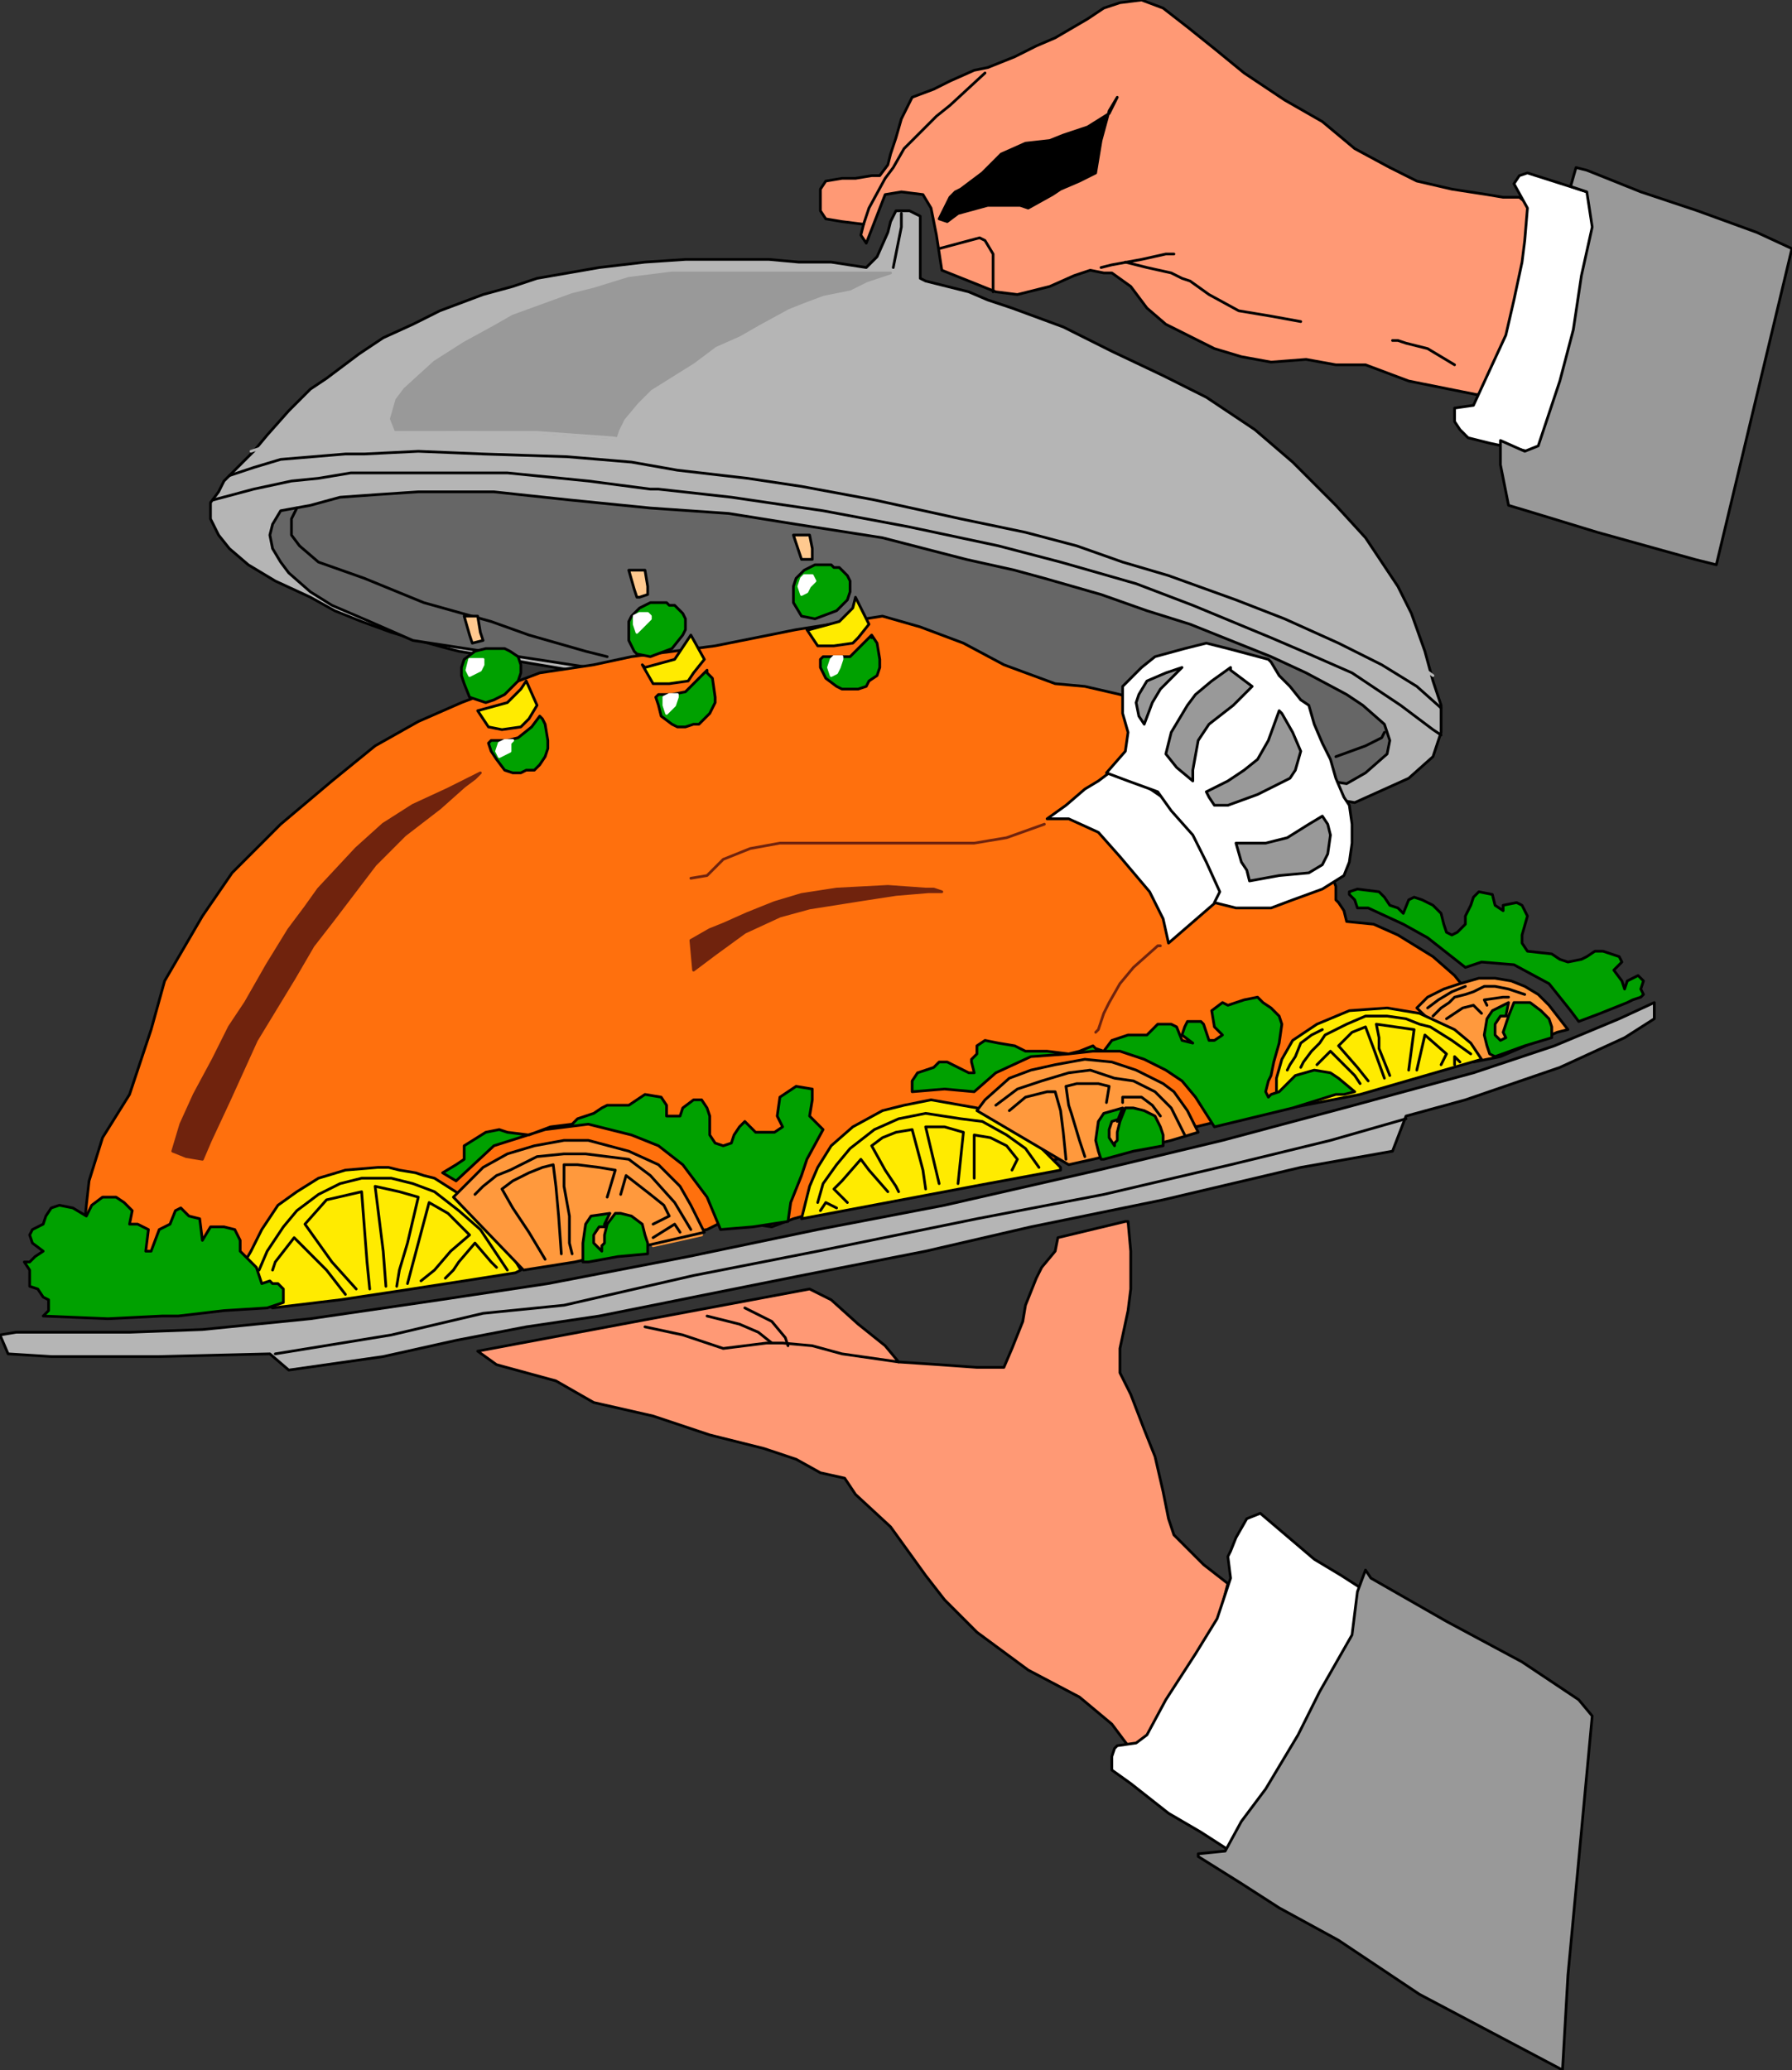 <?xml version="1.0" encoding="UTF-8" standalone="no"?>
<svg
   xmlns:dc="http://purl.org/dc/elements/1.1/"
   xmlns:cc="http://creativecommons.org/ns#"
   xmlns:rdf="http://www.w3.org/1999/02/22-rdf-syntax-ns#"
   xmlns:svg="http://www.w3.org/2000/svg"
   xmlns="http://www.w3.org/2000/svg"
   xmlns:sodipodi="http://sodipodi.sourceforge.net/DTD/sodipodi-0.dtd"
   xmlns:inkscape="http://www.inkscape.org/namespaces/inkscape"
   version="1.0"
   width="493.928mm"
   height="570.408mm"
   id="svg309"
   sodipodi:docname="MEAT045.WMF">
  <rect width="100%" height="100%" fill="#333333" stroke="none"/>
  <sodipodi:namedview
     pagecolor="#ffffff"
     bordercolor="#666666"
     borderopacity="1"
     objecttolerance="10"
     gridtolerance="10"
     guidetolerance="10"
     inkscape:pageopacity="0"
     inkscape:pageshadow="2"
     inkscape:window-width="640"
     inkscape:window-height="480"
     id="namedview311" />
  <defs
     id="defs3">
    <pattern
       id="WMFhbasepattern"
       patternUnits="userSpaceOnUse"
       width="6"
       height="6"
       x="0"
       y="0" />
  </defs>
  <path
     style="fill:#b5b5b5;fill-rule:evenodd;fill-opacity:1;stroke:none;"
     d="  M 1411.285,835.856   L 1467.512,810.527   L 1492.814,788.012   L 1492.814,788.012   L 1501.248,762.683   L 1501.248,734.54   L 1492.814,709.211   L 1484.38,678.253   L 1470.323,638.853   L 1456.266,610.709   L 1422.531,560.051   L 1391.606,526.28   L 1346.625,481.25   L 1307.266,447.478   L 1256.662,413.706   L 1211.681,391.192   L 1158.266,365.863   L 1107.662,340.534   L 1054.247,320.834   L 1028.945,312.391   L 1009.266,303.948   L 964.285,292.69   L 958.662,289.876   L 958.662,281.433   L 958.662,256.104   L 958.662,242.032   L 958.662,225.146   L 947.417,219.518   L 933.36,219.518   L 927.737,230.775   L 924.926,242.032   L 913.681,267.361   L 902.435,278.619   L 865.888,272.99   L 832.152,272.99   L 801.228,270.176   L 767.492,270.176   L 730.945,270.176   L 714.077,270.176   L 671.907,272.99   L 624.114,278.619   L 559.454,289.876   L 534.152,298.319   L 503.227,306.762   L 458.246,323.648   L 430.133,337.719   L 399.208,351.791   L 373.906,368.677   L 340.17,394.006   L 323.302,405.263   L 300.812,427.778   L 278.321,453.107   L 264.265,469.993   L 255.831,478.436   L 233.34,500.951   L 227.717,512.208   L 219.283,523.465   L 219.283,531.908   L 219.283,540.351   L 227.717,557.237   L 238.963,571.309   L 258.642,588.195   L 286.755,605.081   L 323.302,621.967   L 348.604,636.038   L 376.718,647.296   L 407.642,658.553   L 435.755,666.996   L 466.68,675.439   L 477.925,678.253   L 1411.285,835.856  z "
     id="path5" />
  <path
     style="fill:none;stroke:#000000;stroke-width:2.811px;stroke-linecap:round;stroke-linejoin:round;stroke-miterlimit:4;stroke-dasharray:none;stroke-opacity:1;"
     d="  M 1411.285,835.856   L 1467.512,810.527   L 1492.814,788.012   L 1492.814,788.012   L 1501.248,762.683   L 1501.248,734.54   L 1492.814,709.211   L 1484.38,678.253   L 1470.323,638.853   L 1456.266,610.709   L 1422.531,560.051   L 1391.606,526.28   L 1346.625,481.25   L 1307.266,447.478   L 1256.662,413.706   L 1211.681,391.192   L 1158.266,365.863   L 1107.662,340.534   L 1054.247,320.834   L 1028.945,312.391   L 1009.266,303.948   L 964.285,292.69   L 958.662,289.876   L 958.662,281.433   L 958.662,256.104   L 958.662,242.032   L 958.662,225.146   L 947.417,219.518   L 933.36,219.518   L 927.737,230.775   L 924.926,242.032   L 913.681,267.361   L 902.435,278.619   L 865.888,272.99   L 832.152,272.99   L 801.228,270.176   L 767.492,270.176   L 730.945,270.176   L 714.077,270.176   L 671.907,272.99   L 624.114,278.619   L 559.454,289.876   L 534.152,298.319   L 503.227,306.762   L 458.246,323.648   L 430.133,337.719   L 399.208,351.791   L 373.906,368.677   L 340.17,394.006   L 323.302,405.263   L 300.812,427.778   L 278.321,453.107   L 264.265,469.993   L 255.831,478.436   L 233.34,500.951   L 227.717,512.208   L 219.283,523.465   L 219.283,531.908   L 219.283,540.351   L 227.717,557.237   L 238.963,571.309   L 258.642,588.195   L 286.755,605.081   L 323.302,621.967   L 348.604,636.038   L 376.718,647.296   L 407.642,658.553   L 435.755,666.996   L 466.68,675.439   L 477.925,678.253   L 1411.285,835.856  "
     id="path7" />
  <path
     style="fill:#666666;fill-rule:evenodd;fill-opacity:1;stroke:none;"
     d="  M 1402.851,816.155   L 1422.531,804.898   L 1445.021,785.198   L 1447.832,771.126   L 1442.21,754.24   L 1419.719,734.54   L 1402.851,723.283   L 1360.681,700.768   L 1324.134,683.882   L 1296.021,672.625   L 1239.794,650.11   L 1194.813,636.038   L 1147.021,619.152   L 1087.983,602.266   L 1057.058,593.823   L 1006.455,582.566   L 919.303,560.051   L 829.341,545.98   L 759.058,534.723   L 677.529,529.094   L 593.19,520.651   L 514.473,512.208   L 435.755,512.208   L 393.586,515.022   L 354.227,517.837   L 323.302,526.28   L 292.378,531.908   L 283.944,545.98   L 281.133,557.237   L 283.944,571.309   L 292.378,585.38   L 300.812,596.638   L 323.302,616.338   L 345.793,630.41   L 385.152,647.296   L 430.133,666.996   L 1402.851,816.155  z "
     id="path9" />
  <path
     style="fill:none;stroke:#000000;stroke-width:2.811px;stroke-linecap:round;stroke-linejoin:round;stroke-miterlimit:4;stroke-dasharray:none;stroke-opacity:1;"
     d="  M 1402.851,816.155   L 1422.531,804.898   L 1445.021,785.198   L 1447.832,771.126   L 1442.21,754.24   L 1419.719,734.54   L 1402.851,723.283   L 1360.681,700.768   L 1324.134,683.882   L 1296.021,672.625   L 1239.794,650.11   L 1194.813,636.038   L 1147.021,619.152   L 1087.983,602.266   L 1057.058,593.823   L 1006.455,582.566   L 919.303,560.051   L 829.341,545.98   L 759.058,534.723   L 677.529,529.094   L 593.19,520.651   L 514.473,512.208   L 435.755,512.208   L 393.586,515.022   L 354.227,517.837   L 323.302,526.28   L 292.378,531.908   L 283.944,545.98   L 281.133,557.237   L 283.944,571.309   L 292.378,585.38   L 300.812,596.638   L 323.302,616.338   L 345.793,630.41   L 385.152,647.296   L 430.133,666.996   L 1402.851,816.155  "
     id="path11" />
  <path
     style="fill:none;stroke:#000000;stroke-width:2.811px;stroke-linecap:round;stroke-linejoin:round;stroke-miterlimit:4;stroke-dasharray:none;stroke-opacity:1;"
     d="  M 309.246,529.094   L 303.623,540.351   L 303.623,557.237   L 312.057,568.494   L 331.736,585.38   L 379.529,602.266   L 441.378,627.595   L 511.661,647.296   L 551.02,661.367   L 610.058,678.253   L 632.548,683.882  "
     id="path13" />
  <path
     style="fill:#ff700d;fill-rule:evenodd;fill-opacity:1;stroke:none;"
     d="  M 919.303,641.667   L 958.662,652.924   L 1003.643,669.81   L 1045.813,692.325   L 1099.228,712.025   L 1130.153,714.84   L 1166.7,723.283   L 1192.002,731.726   L 1259.474,759.869   L 1293.21,802.084   L 1329.757,841.484   L 1357.87,869.628   L 1383.172,900.585   L 1391.606,923.1   L 1391.606,937.172   L 1394.417,939.986   L 1400.04,948.429   L 1402.851,959.686   L 1430.965,962.501   L 1456.266,973.758   L 1492.814,996.272   L 1515.304,1015.973   L 1526.55,1030.044   L 1529.361,1032.859   L 1560.285,1035.673   L 1582.776,1049.745   L 1596.833,1069.445   L 1582.776,1083.517   L 1526.55,1103.217   L 1391.606,1131.36   L 1315.7,1156.689   L 1245.417,1173.575   L 1166.7,1193.275   L 1073.926,1212.976   L 877.133,1255.191   L 826.53,1269.262   L 804.039,1277.705   L 784.36,1274.891   L 759.058,1269.262   L 736.567,1280.52   L 652.227,1294.591   L 475.114,1328.363   L 368.284,1342.435   L 261.453,1345.249   L 199.604,1348.064   L 151.812,1342.435   L 112.453,1328.363   L 87.151,1283.334   L 89.962,1255.191   L 92.774,1229.862   L 106.83,1184.832   L 134.944,1139.803   L 157.434,1072.259   L 171.491,1021.601   L 210.849,954.058   L 241.774,909.028   L 292.378,858.37   L 345.793,813.341   L 390.774,776.755   L 435.755,751.426   L 480.737,731.726   L 562.265,700.768   L 618.492,692.325   L 657.85,683.882   L 745.001,672.625   L 829.341,655.739   L 919.303,641.667  z "
     id="path15" />
  <path
     style="fill:none;stroke:#000000;stroke-width:2.811px;stroke-linecap:round;stroke-linejoin:round;stroke-miterlimit:4;stroke-dasharray:none;stroke-opacity:1;"
     d="  M 919.303,641.667   L 958.662,652.924   L 1003.643,669.81   L 1045.813,692.325   L 1099.228,712.025   L 1130.153,714.84   L 1166.7,723.283   L 1192.002,731.726   L 1259.474,759.869   L 1293.21,802.084   L 1329.757,841.484   L 1357.87,869.628   L 1383.172,900.585   L 1391.606,923.1   L 1391.606,937.172   L 1394.417,939.986   L 1400.04,948.429   L 1402.851,959.686   L 1430.965,962.501   L 1456.266,973.758   L 1492.814,996.272   L 1515.304,1015.973   L 1526.55,1030.044   L 1529.361,1032.859   L 1560.285,1035.673   L 1582.776,1049.745   L 1596.833,1069.445   L 1582.776,1083.517   L 1526.55,1103.217   L 1391.606,1131.36   L 1315.7,1156.689   L 1245.417,1173.575   L 1166.7,1193.275   L 1073.926,1212.976   L 877.133,1255.191   L 826.53,1269.262   L 804.039,1277.705   L 784.36,1274.891   L 759.058,1269.262   L 736.567,1280.52   L 652.227,1294.591   L 475.114,1328.363   L 368.284,1342.435   L 261.453,1345.249   L 199.604,1348.064   L 151.812,1342.435   L 112.453,1328.363   L 87.151,1283.334   L 89.962,1255.191   L 92.774,1229.862   L 106.83,1184.832   L 134.944,1139.803   L 157.434,1072.259   L 171.491,1021.601   L 210.849,954.058   L 241.774,909.028   L 292.378,858.37   L 345.793,813.341   L 390.774,776.755   L 435.755,751.426   L 480.737,731.726   L 562.265,700.768   L 618.492,692.325   L 657.85,683.882   L 745.001,672.625   L 829.341,655.739   L 919.303,641.667  "
     id="path17" />
  <path
     style="fill:#ff9975;fill-rule:evenodd;fill-opacity:1;stroke:none;"
     d="  M 1279.153,1649.197   L 1253.851,1629.496   L 1222.927,1598.539   L 1217.304,1581.653   L 1211.681,1553.51   L 1203.247,1516.923   L 1192.002,1488.78   L 1177.945,1452.194   L 1166.7,1429.679   L 1166.7,1404.35   L 1175.134,1364.95   L 1177.945,1342.435   L 1177.945,1322.735   L 1177.945,1303.034   L 1175.134,1272.077   L 1172.323,1272.077   L 1102.04,1288.963   L 1099.228,1303.034   L 1085.172,1319.92   L 1079.549,1331.178   L 1068.304,1359.321   L 1065.492,1376.207   L 1054.247,1404.35   L 1045.813,1424.051   L 1017.7,1424.051   L 978.341,1421.236   L 936.171,1418.422   L 922.115,1401.536   L 894.001,1379.021   L 865.888,1353.692   L 843.398,1342.435   L 497.605,1407.165   L 517.284,1421.236   L 579.133,1438.122   L 618.492,1460.637   L 680.341,1474.708   L 739.379,1494.409   L 795.605,1508.48   L 829.341,1519.738   L 854.643,1533.809   L 879.945,1539.438   L 891.19,1556.324   L 927.737,1590.096   L 964.285,1640.754   L 983.964,1666.083   L 1017.7,1699.855   L 1071.115,1739.255   L 1124.53,1767.399   L 1158.266,1795.542   L 1175.134,1818.056   L 1194.813,1818.056   L 1253.851,1744.884   L 1279.153,1649.197  z "
     id="path19" />
  <path
     style="fill:none;stroke:#000000;stroke-width:2.811px;stroke-linecap:round;stroke-linejoin:round;stroke-miterlimit:4;stroke-dasharray:none;stroke-opacity:1;"
     d="  M 1279.153,1649.197   L 1253.851,1629.496   L 1222.927,1598.539   L 1217.304,1581.653   L 1211.681,1553.51   L 1203.247,1516.923   L 1192.002,1488.78   L 1177.945,1452.194   L 1166.7,1429.679   L 1166.7,1404.35   L 1175.134,1364.95   L 1177.945,1342.435   L 1177.945,1322.735   L 1177.945,1303.034   L 1175.134,1272.077   L 1172.323,1272.077   L 1102.04,1288.963   L 1099.228,1303.034   L 1085.172,1319.92   L 1079.549,1331.178   L 1068.304,1359.321   L 1065.492,1376.207   L 1054.247,1404.35   L 1045.813,1424.051   L 1017.7,1424.051   L 978.341,1421.236   L 936.171,1418.422   L 922.115,1401.536   L 894.001,1379.021   L 865.888,1353.692   L 843.398,1342.435   L 497.605,1407.165   L 517.284,1421.236   L 579.133,1438.122   L 618.492,1460.637   L 680.341,1474.708   L 739.379,1494.409   L 795.605,1508.48   L 829.341,1519.738   L 854.643,1533.809   L 879.945,1539.438   L 891.19,1556.324   L 927.737,1590.096   L 964.285,1640.754   L 983.964,1666.083   L 1017.7,1699.855   L 1071.115,1739.255   L 1124.53,1767.399   L 1158.266,1795.542   L 1175.134,1818.056   L 1194.813,1818.056   L 1253.851,1744.884   L 1279.153,1649.197  "
     id="path21" />
  <path
     style="fill:#ff993d;fill-rule:evenodd;fill-opacity:1;stroke:none;"
     d="  M 1534.984,1106.031   L 1563.097,1100.403   L 1622.135,1075.074   L 1633.38,1072.259   L 1613.701,1046.93   L 1602.455,1035.673   L 1588.399,1027.23   L 1574.342,1021.601   L 1557.474,1018.787   L 1540.606,1018.787   L 1520.927,1024.416   L 1504.059,1030.044   L 1487.191,1038.487   L 1475.946,1049.745   L 1534.984,1106.031  z "
     id="path23" />
  <path
     style="fill:none;stroke:#000000;stroke-width:2.811px;stroke-linecap:round;stroke-linejoin:round;stroke-miterlimit:4;stroke-dasharray:none;stroke-opacity:1;"
     d="  M 1534.984,1106.031   L 1563.097,1100.403   L 1622.135,1075.074   L 1633.38,1072.259   L 1613.701,1046.93   L 1602.455,1035.673   L 1588.399,1027.23   L 1574.342,1021.601   L 1557.474,1018.787   L 1540.606,1018.787   L 1520.927,1024.416   L 1504.059,1030.044   L 1487.191,1038.487   L 1475.946,1049.745   L 1534.984,1106.031  "
     id="path25" />
  <path
     style="fill:#ffeb00;fill-rule:evenodd;fill-opacity:1;stroke:none;"
     d="  M 1104.851,1215.79   L 1087.983,1198.904   L 1062.681,1173.575   L 1040.19,1162.318   L 1017.7,1153.875   L 969.907,1145.432   L 941.794,1151.061   L 919.303,1156.689   L 888.379,1173.575   L 865.888,1193.275   L 851.832,1215.79   L 843.398,1235.49   L 834.964,1269.262   L 1028.945,1232.676   L 1104.851,1218.604   L 1104.851,1215.79  z "
     id="path27" />
  <path
     style="fill:none;stroke:#000000;stroke-width:2.811px;stroke-linecap:round;stroke-linejoin:round;stroke-miterlimit:4;stroke-dasharray:none;stroke-opacity:1;"
     d="  M 1104.851,1215.79   L 1087.983,1198.904   L 1062.681,1173.575   L 1040.19,1162.318   L 1017.7,1153.875   L 969.907,1145.432   L 941.794,1151.061   L 919.303,1156.689   L 888.379,1173.575   L 865.888,1193.275   L 851.832,1215.79   L 843.398,1235.49   L 834.964,1269.262   L 1028.945,1232.676   L 1104.851,1218.604   L 1104.851,1215.79  "
     id="path29" />
  <path
     style="fill:none;stroke:#000000;stroke-width:2.811px;stroke-linecap:round;stroke-linejoin:round;stroke-miterlimit:4;stroke-dasharray:none;stroke-opacity:1;"
     d="  M 1501.248,737.354   L 1475.946,714.84   L 1439.399,692.325   L 1394.417,669.81   L 1338.191,644.481   L 1287.587,624.781   L 1217.304,599.452   L 1169.511,585.38   L 1121.719,568.494   L 1068.304,554.423   L 1000.832,540.351   L 910.869,520.651   L 834.964,506.579   L 778.737,498.136   L 705.643,489.693   L 657.85,481.25   L 590.378,475.622   L 503.227,472.807   L 435.755,469.993   L 379.529,472.807   L 359.85,472.807   L 326.114,475.622   L 292.378,478.436   L 264.265,486.879   L 238.963,495.322  "
     id="path31" />
  <path
     style="fill:none;stroke:#000000;stroke-width:2.811px;stroke-linecap:round;stroke-linejoin:round;stroke-miterlimit:4;stroke-dasharray:none;stroke-opacity:1;"
     d="  M 1501.248,765.497   L 1492.814,759.869   L 1459.078,734.54   L 1408.474,700.768   L 1363.493,681.068   L 1324.134,664.182   L 1242.606,630.41   L 1183.568,607.895   L 1104.851,585.38   L 1040.19,568.494   L 947.417,548.794   L 857.454,531.908   L 761.869,517.837   L 685.963,509.394   L 677.529,509.394   L 612.869,500.951   L 528.529,492.508   L 441.378,492.508   L 365.472,492.508   L 331.736,498.136   L 303.623,500.951   L 264.265,509.394   L 222.095,520.651  "
     id="path33" />
  <path
     style="fill:none;stroke:#000000;stroke-width:2.811px;stroke-linecap:round;stroke-linejoin:round;stroke-miterlimit:4;stroke-dasharray:none;stroke-opacity:1;"
     d="  M 1442.21,762.683   L 1439.399,768.312   L 1422.531,776.755   L 1391.606,788.012  "
     id="path35" />
  <path
     style="fill:#70230d;fill-rule:evenodd;fill-opacity:1;stroke:none;"
     d="  M 500.416,804.898   L 466.68,821.784   L 430.133,838.67   L 399.208,858.37   L 371.095,883.699   L 331.736,925.914   L 317.68,945.615   L 300.812,968.129   L 278.321,1004.715   L 255.831,1044.116   L 238.963,1069.445   L 222.095,1103.217   L 202.415,1139.803   L 188.359,1170.761   L 179.925,1198.904   L 193.981,1204.533   L 210.849,1207.347   L 219.283,1187.647   L 238.963,1145.432   L 267.076,1083.517   L 306.434,1018.787   L 326.114,985.015   L 345.793,959.686   L 390.774,900.585   L 421.699,869.628   L 458.246,841.484   L 483.548,818.97   L 494.793,810.527   L 500.416,804.898  z "
     id="path37" />
  <path
     style="fill:none;stroke:#70230d;stroke-width:2.811px;stroke-linecap:round;stroke-linejoin:round;stroke-miterlimit:4;stroke-dasharray:none;stroke-opacity:1;"
     d="  M 500.416,804.898   L 466.68,821.784   L 430.133,838.67   L 399.208,858.37   L 371.095,883.699   L 331.736,925.914   L 317.68,945.615   L 300.812,968.129   L 278.321,1004.715   L 255.831,1044.116   L 238.963,1069.445   L 222.095,1103.217   L 202.415,1139.803   L 188.359,1170.761   L 179.925,1198.904   L 193.981,1204.533   L 210.849,1207.347   L 219.283,1187.647   L 238.963,1145.432   L 267.076,1083.517   L 306.434,1018.787   L 326.114,985.015   L 345.793,959.686   L 390.774,900.585   L 421.699,869.628   L 458.246,841.484   L 483.548,818.97   L 494.793,810.527   L 500.416,804.898  "
     id="path39" />
  <path
     style="fill:#70230d;fill-rule:evenodd;fill-opacity:1;stroke:none;"
     d="  M 964.285,925.914   L 924.926,923.1   L 871.511,925.914   L 834.964,931.543   L 806.85,939.986   L 778.737,951.243   L 753.435,962.501   L 739.379,968.129   L 719.699,979.386   L 722.511,1010.344   L 745.001,993.458   L 775.926,970.943   L 812.473,954.058   L 843.398,945.615   L 896.813,937.172   L 933.36,931.543   L 967.096,928.729   L 981.153,928.729   L 972.719,925.914   L 964.285,925.914  z "
     id="path41" />
  <path
     style="fill:none;stroke:#70230d;stroke-width:2.811px;stroke-linecap:round;stroke-linejoin:round;stroke-miterlimit:4;stroke-dasharray:none;stroke-opacity:1;"
     d="  M 964.285,925.914   L 924.926,923.1   L 871.511,925.914   L 834.964,931.543   L 806.85,939.986   L 778.737,951.243   L 753.435,962.501   L 739.379,968.129   L 719.699,979.386   L 722.511,1010.344   L 745.001,993.458   L 775.926,970.943   L 812.473,954.058   L 843.398,945.615   L 896.813,937.172   L 933.36,931.543   L 967.096,928.729   L 981.153,928.729   L 972.719,925.914   L 964.285,925.914  "
     id="path43" />
  <path
     style="fill:none;stroke:#70230d;stroke-width:2.811px;stroke-linecap:round;stroke-linejoin:round;stroke-miterlimit:4;stroke-dasharray:none;stroke-opacity:1;"
     d="  M 1087.983,858.37   L 1048.624,872.442   L 1014.888,878.071   L 983.964,878.071   L 941.794,878.071   L 910.869,878.071   L 865.888,878.071   L 834.964,878.071   L 812.473,878.071   L 781.548,883.699   L 753.435,894.957   L 736.567,911.843   L 719.699,914.657  "
     id="path45" />
  <path
     style="fill:none;stroke:#70230d;stroke-width:2.811px;stroke-linecap:round;stroke-linejoin:round;stroke-miterlimit:4;stroke-dasharray:none;stroke-opacity:1;"
     d="  M 1208.87,985.015   L 1206.059,985.015   L 1180.757,1007.53   L 1166.7,1024.416   L 1155.455,1044.116   L 1149.832,1055.373   L 1144.209,1072.259   L 1141.398,1075.074  "
     id="path47" />
  <path
     style="fill:#b5b5b5;fill-rule:evenodd;fill-opacity:1;stroke:none;"
     d="  M 1723.342,1044.116   L 1686.795,1061.002   L 1619.323,1089.145   L 1534.984,1117.289   L 1400.04,1153.875   L 1273.53,1187.647   L 1144.209,1218.604   L 983.964,1255.191   L 851.832,1280.52   L 716.888,1308.663   L 570.699,1336.806   L 458.246,1353.692   L 323.302,1373.392   L 210.849,1384.65   L 134.944,1387.464   L 84.34,1387.464   L 47.793,1387.464   L 44.981,1387.464   L 16.868,1387.464   L 0,1390.278   L 8.434,1409.979   L 53.415,1412.793   L 165.868,1412.793   L 281.133,1409.979   L 300.812,1426.865   L 399.208,1412.793   L 475.114,1395.907   L 548.208,1381.835   L 624.114,1370.578   L 722.511,1350.878   L 834.964,1328.363   L 964.285,1303.034   L 1073.926,1277.705   L 1211.681,1249.562   L 1355.059,1215.79   L 1450.644,1198.904   L 1464.7,1162.318   L 1526.55,1145.432   L 1624.946,1111.66   L 1692.418,1080.702   L 1723.342,1061.002   L 1723.342,1046.93   L 1723.342,1044.116  z "
     id="path49" />
  <path
     style="fill:none;stroke:#000000;stroke-width:2.811px;stroke-linecap:round;stroke-linejoin:round;stroke-miterlimit:4;stroke-dasharray:none;stroke-opacity:1;"
     d="  M 1723.342,1044.116   L 1686.795,1061.002   L 1619.323,1089.145   L 1534.984,1117.289   L 1400.04,1153.875   L 1273.53,1187.647   L 1144.209,1218.604   L 983.964,1255.191   L 851.832,1280.52   L 716.888,1308.663   L 570.699,1336.806   L 458.246,1353.692   L 323.302,1373.392   L 210.849,1384.65   L 134.944,1387.464   L 84.34,1387.464   L 47.793,1387.464   L 44.981,1387.464   L 16.868,1387.464   L 0,1390.278   L 8.434,1409.979   L 53.415,1412.793   L 165.868,1412.793   L 281.133,1409.979   L 300.812,1426.865   L 399.208,1412.793   L 475.114,1395.907   L 548.208,1381.835   L 624.114,1370.578   L 722.511,1350.878   L 834.964,1328.363   L 964.285,1303.034   L 1073.926,1277.705   L 1211.681,1249.562   L 1355.059,1215.79   L 1450.644,1198.904   L 1464.7,1162.318   L 1526.55,1145.432   L 1624.946,1111.66   L 1692.418,1080.702   L 1723.342,1061.002   L 1723.342,1046.93   L 1723.342,1044.116  "
     id="path51" />
  <path
     style="fill:none;stroke:#000000;stroke-width:2.811px;stroke-linecap:round;stroke-linejoin:round;stroke-miterlimit:4;stroke-dasharray:none;stroke-opacity:1;"
     d="  M 938.983,222.332   L 938.983,236.404   L 936.171,250.475   L 930.549,278.619  "
     id="path53" />
  <path
     style="fill:#ffffff;fill-rule:evenodd;fill-opacity:1;stroke:none;"
     d="  M 1169.511,802.084   L 1155.455,804.898   L 1144.209,813.341   L 1130.153,821.784   L 1110.474,838.67   L 1090.794,852.742   L 1113.285,852.742   L 1144.209,866.813   L 1166.7,892.142   L 1197.625,928.729   L 1211.681,956.872   L 1217.304,982.201   L 1279.153,928.729   L 1290.398,920.286   L 1293.21,886.514   L 1169.511,802.084  z "
     id="path55" />
  <path
     style="fill:none;stroke:#000000;stroke-width:2.811px;stroke-linecap:round;stroke-linejoin:round;stroke-miterlimit:4;stroke-dasharray:none;stroke-opacity:1;"
     d="  M 1169.511,802.084   L 1155.455,804.898   L 1144.209,813.341   L 1130.153,821.784   L 1110.474,838.67   L 1090.794,852.742   L 1113.285,852.742   L 1144.209,866.813   L 1166.7,892.142   L 1197.625,928.729   L 1211.681,956.872   L 1217.304,982.201   L 1279.153,928.729   L 1290.398,920.286   L 1293.21,886.514   L 1169.511,802.084  "
     id="path57" />
  <path
     style="fill:#999999;fill-rule:evenodd;fill-opacity:1;stroke:none;"
     d="  M 477.925,447.478   L 413.265,450.293   L 407.642,436.221   L 413.265,416.521   L 421.699,405.263   L 452.623,377.12   L 483.548,357.42   L 514.473,340.534   L 534.152,329.276   L 565.076,318.019   L 596.001,306.762   L 618.492,301.133   L 655.039,289.876   L 700.02,284.247   L 736.567,284.247   L 775.926,284.247   L 809.662,284.247   L 843.398,284.247   L 874.322,284.247   L 905.247,284.247   L 924.926,284.247   L 924.926,284.247   L 927.737,284.247   L 902.435,292.69   L 885.567,301.133   L 857.454,306.762   L 834.964,315.205   L 820.907,320.834   L 789.982,337.719   L 770.303,348.977   L 745.001,360.234   L 722.511,377.12   L 700.02,391.192   L 677.529,405.263   L 663.473,419.335   L 649.416,436.221   L 643.793,447.478   L 640.982,455.921   L 562.265,450.293   L 477.925,447.478  z "
     id="path59" />
  <path
     style="fill:none;stroke:#999999;stroke-width:2.811px;stroke-linecap:round;stroke-linejoin:round;stroke-miterlimit:4;stroke-dasharray:none;stroke-opacity:1;"
     d="  M 477.925,447.478   L 413.265,450.293   L 407.642,436.221   L 413.265,416.521   L 421.699,405.263   L 452.623,377.12   L 483.548,357.42   L 514.473,340.534   L 534.152,329.276   L 565.076,318.019   L 596.001,306.762   L 618.492,301.133   L 655.039,289.876   L 700.02,284.247   L 736.567,284.247   L 775.926,284.247   L 809.662,284.247   L 843.398,284.247   L 874.322,284.247   L 905.247,284.247   L 924.926,284.247   L 924.926,284.247   L 927.737,284.247   L 902.435,292.69   L 885.567,301.133   L 857.454,306.762   L 834.964,315.205   L 820.907,320.834   L 789.982,337.719   L 770.303,348.977   L 745.001,360.234   L 722.511,377.12   L 700.02,391.192   L 677.529,405.263   L 663.473,419.335   L 649.416,436.221   L 643.793,447.478   L 640.982,455.921   L 562.265,450.293   L 477.925,447.478  "
     id="path61" />
  <path
     style="fill:none;stroke:#b5b5b5;stroke-width:2.811px;stroke-linecap:round;stroke-linejoin:round;stroke-miterlimit:4;stroke-dasharray:none;stroke-opacity:1;"
     d="  M 1492.814,703.582   L 1453.455,675.439   L 1400.04,650.11   L 1332.568,619.152   L 1265.096,593.823   L 1189.191,565.68   L 1113.285,543.165   L 1054.247,526.28   L 1000.832,515.022   L 947.417,503.765   L 896.813,492.508   L 820.907,481.25   L 775.926,472.807   L 714.077,464.364   L 655.039,458.736   L 638.171,455.921   L 559.454,450.293   L 497.605,450.293   L 430.133,450.293   L 379.529,450.293   L 317.68,455.921   L 278.321,464.364   L 261.453,469.993  "
     id="path63" />
  <path
     style="fill:#ff9975;fill-rule:evenodd;fill-opacity:1;stroke:none;"
     d="  M 1610.889,227.961   L 1582.776,205.446   L 1565.908,205.446   L 1549.04,202.632   L 1512.493,197.003   L 1475.946,188.56   L 1447.832,174.488   L 1411.285,154.788   L 1377.549,126.645   L 1338.191,104.13   L 1296.021,75.987   L 1265.096,50.658   L 1236.983,28.143   L 1211.681,8.443   L 1189.191,0   L 1166.7,2.814   L 1149.832,8.443   L 1132.964,19.7   L 1099.228,39.401   L 1079.549,47.844   L 1057.058,59.101   L 1028.945,70.358   L 1014.888,73.173   L 989.587,84.43   L 972.719,92.873   L 950.228,101.316   L 938.983,123.83   L 933.36,143.531   L 927.737,160.417   L 924.926,171.674   L 916.492,182.931   L 908.058,182.931   L 891.19,185.746   L 877.133,185.746   L 860.266,188.56   L 854.643,197.003   L 854.643,219.518   L 860.266,227.961   L 877.133,230.775   L 899.624,233.589   L 896.813,244.847   L 902.435,253.29   L 922.115,202.632   L 938.983,199.817   L 961.473,202.632   L 969.907,216.703   L 975.53,244.847   L 981.153,281.433   L 1037.379,303.948   L 1059.87,306.762   L 1093.605,298.319   L 1118.908,287.062   L 1135.775,281.433   L 1149.832,284.247   L 1158.266,284.247   L 1177.945,298.319   L 1194.813,320.834   L 1214.493,337.719   L 1236.983,348.977   L 1265.096,363.048   L 1293.21,371.491   L 1324.134,377.12   L 1360.681,374.306   L 1391.606,379.934   L 1422.531,379.934   L 1445.021,388.377   L 1467.512,396.82   L 1509.682,405.263   L 1537.795,410.892   L 1557.474,410.892   L 1610.889,227.961  z "
     id="path65" />
  <path
     style="fill:none;stroke:#000000;stroke-width:2.811px;stroke-linecap:round;stroke-linejoin:round;stroke-miterlimit:4;stroke-dasharray:none;stroke-opacity:1;"
     d="  M 1610.889,227.961   L 1582.776,205.446   L 1565.908,205.446   L 1549.04,202.632   L 1512.493,197.003   L 1475.946,188.56   L 1447.832,174.488   L 1411.285,154.788   L 1377.549,126.645   L 1338.191,104.13   L 1296.021,75.987   L 1265.096,50.658   L 1236.983,28.143   L 1211.681,8.443   L 1189.191,0   L 1166.7,2.814   L 1149.832,8.443   L 1132.964,19.7   L 1099.228,39.401   L 1079.549,47.844   L 1057.058,59.101   L 1028.945,70.358   L 1014.888,73.173   L 989.587,84.43   L 972.719,92.873   L 950.228,101.316   L 938.983,123.83   L 933.36,143.531   L 927.737,160.417   L 924.926,171.674   L 916.492,182.931   L 908.058,182.931   L 891.19,185.746   L 877.133,185.746   L 860.266,188.56   L 854.643,197.003   L 854.643,219.518   L 860.266,227.961   L 877.133,230.775   L 899.624,233.589   L 896.813,244.847   L 902.435,253.29   L 922.115,202.632   L 938.983,199.817   L 961.473,202.632   L 969.907,216.703   L 975.53,244.847   L 981.153,281.433   L 1037.379,303.948   L 1059.87,306.762   L 1093.605,298.319   L 1118.908,287.062   L 1135.775,281.433   L 1149.832,284.247   L 1158.266,284.247   L 1177.945,298.319   L 1194.813,320.834   L 1214.493,337.719   L 1236.983,348.977   L 1265.096,363.048   L 1293.21,371.491   L 1324.134,377.12   L 1360.681,374.306   L 1391.606,379.934   L 1422.531,379.934   L 1445.021,388.377   L 1467.512,396.82   L 1509.682,405.263   L 1537.795,410.892   L 1557.474,410.892   L 1610.889,227.961  "
     id="path67" />
  <path
     style="fill:none;stroke:#000000;stroke-width:2.811px;stroke-linecap:round;stroke-linejoin:round;stroke-miterlimit:4;stroke-dasharray:none;stroke-opacity:1;"
     d="  M 978.341,258.918   L 1020.511,247.661   L 1026.134,250.475   L 1034.568,264.547   L 1034.568,272.99   L 1034.568,303.948   L 1034.568,301.133  "
     id="path69" />
  <path
     style="fill:none;stroke:#000000;stroke-width:2.811px;stroke-linecap:round;stroke-linejoin:round;stroke-miterlimit:4;stroke-dasharray:none;stroke-opacity:1;"
     d="  M 1026.134,75.987   L 989.587,109.759   L 975.53,121.016   L 941.794,154.788   L 930.549,174.488   L 922.115,185.746   L 905.247,216.703   L 899.624,233.589  "
     id="path71" />
  <path
     style="fill:none;stroke:#000000;stroke-width:2.811px;stroke-linecap:round;stroke-linejoin:round;stroke-miterlimit:4;stroke-dasharray:none;stroke-opacity:1;"
     d="  M 1515.304,379.934   L 1487.191,363.048   L 1464.7,357.42   L 1456.266,354.605   L 1450.644,354.605  "
     id="path73" />
  <path
     style="fill:none;stroke:#000000;stroke-width:2.811px;stroke-linecap:round;stroke-linejoin:round;stroke-miterlimit:4;stroke-dasharray:none;stroke-opacity:1;"
     d="  M 1355.059,334.905   L 1324.134,329.276   L 1290.398,323.648   L 1259.474,306.762   L 1239.794,292.69   L 1231.361,289.876   L 1220.115,284.247   L 1194.813,278.619   L 1172.323,272.99  "
     id="path75" />
  <path
     style="fill:none;stroke:#000000;stroke-width:2.811px;stroke-linecap:round;stroke-linejoin:round;stroke-miterlimit:4;stroke-dasharray:none;stroke-opacity:1;"
     d="  M 1222.927,264.547   L 1214.493,264.547   L 1189.191,270.176   L 1158.266,275.804   L 1147.021,278.619  "
     id="path77" />
  <path
     style="fill:none;stroke:#000000;stroke-width:2.811px;stroke-linecap:round;stroke-linejoin:round;stroke-miterlimit:4;stroke-dasharray:none;stroke-opacity:1;"
     d="  M 775.926,1362.135   L 804.039,1376.207   L 818.096,1393.093   L 820.907,1401.536  "
     id="path79" />
  <path
     style="fill:none;stroke:#000000;stroke-width:2.811px;stroke-linecap:round;stroke-linejoin:round;stroke-miterlimit:4;stroke-dasharray:none;stroke-opacity:1;"
     d="  M 736.567,1370.578   L 770.303,1379.021   L 789.982,1387.464   L 804.039,1398.722  "
     id="path81" />
  <path
     style="fill:none;stroke:#000000;stroke-width:2.811px;stroke-linecap:round;stroke-linejoin:round;stroke-miterlimit:4;stroke-dasharray:none;stroke-opacity:1;"
     d="  M 671.907,1381.835   L 711.265,1390.278   L 753.435,1404.35   L 775.926,1401.536   L 798.416,1398.722   L 815.284,1398.722   L 846.209,1401.536   L 877.133,1409.979   L 936.171,1418.422  "
     id="path83" />
  <path
     style="fill:#ffeb00;fill-rule:evenodd;fill-opacity:1;stroke:none;"
     d="  M 497.605,740.169   L 508.85,757.054   L 522.907,759.869   L 542.586,757.054   L 551.02,748.612   L 559.454,734.54   L 548.208,709.211   L 542.586,717.654   L 528.529,731.726   L 497.605,740.169   L 497.605,740.169  z "
     id="path85" />
  <path
     style="fill:none;stroke:#000000;stroke-width:2.811px;stroke-linecap:round;stroke-linejoin:round;stroke-miterlimit:4;stroke-dasharray:none;stroke-opacity:1;"
     d="  M 497.605,740.169   L 508.85,757.054   L 522.907,759.869   L 542.586,757.054   L 551.02,748.612   L 559.454,734.54   L 548.208,709.211   L 542.586,717.654   L 528.529,731.726   L 497.605,740.169   L 497.605,740.169  "
     id="path87" />
  <path
     style="fill:#ffc98f;fill-rule:evenodd;fill-opacity:1;stroke:none;"
     d="  M 491.982,669.81   L 503.227,666.996   L 500.416,658.553   L 497.605,641.667   L 483.548,641.667   L 489.171,661.367   L 491.982,669.81   L 491.982,669.81  z "
     id="path89" />
  <path
     style="fill:none;stroke:#000000;stroke-width:2.811px;stroke-linecap:round;stroke-linejoin:round;stroke-miterlimit:4;stroke-dasharray:none;stroke-opacity:1;"
     d="  M 491.982,669.81   L 503.227,666.996   L 500.416,658.553   L 497.605,641.667   L 483.548,641.667   L 489.171,661.367   L 491.982,669.81   L 491.982,669.81  "
     id="path91" />
  <path
     style="fill:#ffeb00;fill-rule:evenodd;fill-opacity:1;stroke:none;"
     d="  M 669.095,692.325   L 680.341,712.025   L 697.209,712.025   L 716.888,709.211   L 722.511,700.768   L 733.756,686.696   L 719.699,661.367   L 714.077,669.81   L 702.831,686.696   L 671.907,695.139   L 669.095,692.325  z "
     id="path93" />
  <path
     style="fill:none;stroke:#000000;stroke-width:2.811px;stroke-linecap:round;stroke-linejoin:round;stroke-miterlimit:4;stroke-dasharray:none;stroke-opacity:1;"
     d="  M 669.095,692.325   L 680.341,712.025   L 697.209,712.025   L 716.888,709.211   L 722.511,700.768   L 733.756,686.696   L 719.699,661.367   L 714.077,669.81   L 702.831,686.696   L 671.907,695.139   L 669.095,692.325  "
     id="path95" />
  <path
     style="fill:#ffc98f;fill-rule:evenodd;fill-opacity:1;stroke:none;"
     d="  M 666.284,621.967   L 674.718,619.152   L 674.718,610.709   L 671.907,593.823   L 655.039,593.823   L 660.661,613.524   L 663.473,621.967   L 666.284,621.967  z "
     id="path97" />
  <path
     style="fill:none;stroke:#000000;stroke-width:2.811px;stroke-linecap:round;stroke-linejoin:round;stroke-miterlimit:4;stroke-dasharray:none;stroke-opacity:1;"
     d="  M 666.284,621.967   L 674.718,619.152   L 674.718,610.709   L 671.907,593.823   L 655.039,593.823   L 660.661,613.524   L 663.473,621.967   L 666.284,621.967  "
     id="path99" />
  <path
     style="fill:#ffeb00;fill-rule:evenodd;fill-opacity:1;stroke:none;"
     d="  M 840.586,655.739   L 851.832,672.625   L 868.7,672.625   L 888.379,669.81   L 894.001,664.182   L 905.247,650.11   L 891.19,621.967   L 888.379,633.224   L 874.322,647.296   L 843.398,655.739   L 840.586,655.739  z "
     id="path101" />
  <path
     style="fill:none;stroke:#000000;stroke-width:2.811px;stroke-linecap:round;stroke-linejoin:round;stroke-miterlimit:4;stroke-dasharray:none;stroke-opacity:1;"
     d="  M 840.586,655.739   L 851.832,672.625   L 868.7,672.625   L 888.379,669.81   L 894.001,664.182   L 905.247,650.11   L 891.19,621.967   L 888.379,633.224   L 874.322,647.296   L 843.398,655.739   L 840.586,655.739  "
     id="path103" />
  <path
     style="fill:#ffc98f;fill-rule:evenodd;fill-opacity:1;stroke:none;"
     d="  M 837.775,582.566   L 846.209,582.566   L 846.209,571.309   L 843.398,557.237   L 826.53,557.237   L 832.152,574.123   L 834.964,582.566   L 837.775,582.566  z "
     id="path105" />
  <path
     style="fill:none;stroke:#000000;stroke-width:2.811px;stroke-linecap:round;stroke-linejoin:round;stroke-miterlimit:4;stroke-dasharray:none;stroke-opacity:1;"
     d="  M 837.775,582.566   L 846.209,582.566   L 846.209,571.309   L 843.398,557.237   L 826.53,557.237   L 832.152,574.123   L 834.964,582.566   L 837.775,582.566  "
     id="path107" />
  <path
     style="fill:none;stroke:#ff993d;stroke-width:2.811px;stroke-linecap:round;stroke-linejoin:round;stroke-miterlimit:4;stroke-dasharray:none;stroke-opacity:1;"
     d="  M 680.341,1297.406   L 730.945,1286.148  "
     id="path109" />
  <path
     style="fill:#ffeb00;fill-rule:evenodd;fill-opacity:1;stroke:none;"
     d="  M 1329.757,1156.689   L 1329.757,1122.917   L 1335.38,1103.217   L 1346.625,1083.517   L 1371.927,1066.631   L 1405.663,1052.559   L 1445.021,1049.745   L 1478.757,1055.373   L 1515.304,1072.259   L 1532.172,1086.331   L 1537.795,1094.774   L 1543.418,1103.217   L 1416.908,1139.803   L 1329.757,1156.689  z "
     id="path111" />
  <path
     style="fill:none;stroke:#000000;stroke-width:2.811px;stroke-linecap:round;stroke-linejoin:round;stroke-miterlimit:4;stroke-dasharray:none;stroke-opacity:1;"
     d="  M 1329.757,1156.689   L 1329.757,1122.917   L 1335.38,1103.217   L 1346.625,1083.517   L 1371.927,1066.631   L 1405.663,1052.559   L 1445.021,1049.745   L 1478.757,1055.373   L 1515.304,1072.259   L 1532.172,1086.331   L 1537.795,1094.774   L 1543.418,1103.217   L 1416.908,1139.803   L 1329.757,1156.689  "
     id="path113" />
  <path
     style="fill:#ffffff;fill-rule:evenodd;fill-opacity:1;stroke:none;"
     d="  M 1436.587,1666.083   L 1397.229,1640.754   L 1369.115,1623.868   L 1312.889,1576.024   L 1298.832,1581.653   L 1287.587,1601.353   L 1281.964,1615.425   L 1279.153,1621.053   L 1281.964,1643.568   L 1267.908,1685.783   L 1245.417,1722.369   L 1214.493,1770.213   L 1194.813,1806.799   L 1183.568,1815.242   L 1163.889,1818.056   L 1161.077,1820.871   L 1158.266,1829.314   L 1158.266,1843.386   L 1177.945,1857.457   L 1217.304,1888.415   L 1251.04,1908.115   L 1290.398,1933.444   L 1363.493,1896.858   L 1436.587,1666.083  z "
     id="path115" />
  <path
     style="fill:none;stroke:#000000;stroke-width:2.811px;stroke-linecap:round;stroke-linejoin:round;stroke-miterlimit:4;stroke-dasharray:none;stroke-opacity:1;"
     d="  M 1436.587,1666.083   L 1397.229,1640.754   L 1369.115,1623.868   L 1312.889,1576.024   L 1298.832,1581.653   L 1287.587,1601.353   L 1281.964,1615.425   L 1279.153,1621.053   L 1281.964,1643.568   L 1267.908,1685.783   L 1245.417,1722.369   L 1214.493,1770.213   L 1194.813,1806.799   L 1183.568,1815.242   L 1163.889,1818.056   L 1161.077,1820.871   L 1158.266,1829.314   L 1158.266,1843.386   L 1177.945,1857.457   L 1217.304,1888.415   L 1251.04,1908.115   L 1290.398,1933.444   L 1363.493,1896.858   L 1436.587,1666.083  "
     id="path117" />
  <path
     style="fill:#999999;fill-rule:evenodd;fill-opacity:1;stroke:none;"
     d="  M 1644.625,1770.213   L 1585.588,1730.812   L 1506.87,1688.597   L 1428.153,1643.568   L 1422.531,1635.125   L 1414.097,1657.64   L 1408.474,1702.669   L 1374.738,1761.77   L 1352.247,1806.799   L 1318.512,1863.086   L 1293.21,1896.858   L 1276.342,1927.815   L 1248.228,1930.63   L 1248.228,1933.444   L 1293.21,1961.587   L 1332.568,1986.916   L 1394.417,2020.688   L 1478.757,2076.975   L 1627.757,2155.776   L 1633.38,2057.274   L 1658.682,1787.099   L 1644.625,1770.213  z "
     id="path119" />
  <path
     style="fill:none;stroke:#000000;stroke-width:2.811px;stroke-linecap:round;stroke-linejoin:round;stroke-miterlimit:4;stroke-dasharray:none;stroke-opacity:1;"
     d="  M 1644.625,1770.213   L 1585.588,1730.812   L 1506.87,1688.597   L 1428.153,1643.568   L 1422.531,1635.125   L 1414.097,1657.64   L 1408.474,1702.669   L 1374.738,1761.77   L 1352.247,1806.799   L 1318.512,1863.086   L 1293.21,1896.858   L 1276.342,1927.815   L 1248.228,1930.63   L 1248.228,1933.444   L 1293.21,1961.587   L 1332.568,1986.916   L 1394.417,2020.688   L 1478.757,2076.975   L 1627.757,2155.776   L 1633.38,2057.274   L 1658.682,1787.099   L 1644.625,1770.213  "
     id="path121" />
  <path
     style="fill:#ffffff;fill-rule:evenodd;fill-opacity:1;stroke:none;"
     d="  M 1624.946,469.993   L 1591.21,469.993   L 1551.852,461.55   L 1529.361,455.921   L 1520.927,447.478   L 1515.304,439.035   L 1515.304,424.964   L 1534.984,422.149   L 1551.852,385.563   L 1568.719,348.977   L 1577.153,312.391   L 1585.588,272.99   L 1588.399,250.475   L 1591.21,216.703   L 1577.153,191.374   L 1582.776,182.931   L 1591.21,180.117   L 1653.059,199.817   L 1689.607,211.075   L 1624.946,469.993  z "
     id="path123" />
  <path
     style="fill:none;stroke:#000000;stroke-width:2.811px;stroke-linecap:round;stroke-linejoin:round;stroke-miterlimit:4;stroke-dasharray:none;stroke-opacity:1;"
     d="  M 1624.946,469.993   L 1591.21,469.993   L 1551.852,461.55   L 1529.361,455.921   L 1520.927,447.478   L 1515.304,439.035   L 1515.304,424.964   L 1534.984,422.149   L 1551.852,385.563   L 1568.719,348.977   L 1577.153,312.391   L 1585.588,272.99   L 1588.399,250.475   L 1591.21,216.703   L 1577.153,191.374   L 1582.776,182.931   L 1591.21,180.117   L 1653.059,199.817   L 1689.607,211.075   L 1624.946,469.993  "
     id="path125" />
  <path
     style="fill:#999999;fill-rule:evenodd;fill-opacity:1;stroke:none;"
     d="  M 1866.72,258.918   L 1830.173,242.032   L 1768.324,219.518   L 1709.286,199.817   L 1653.059,177.303   L 1641.814,174.488   L 1636.191,194.189   L 1653.059,199.817   L 1658.682,236.404   L 1647.437,287.062   L 1639.003,343.348   L 1624.946,396.82   L 1602.455,464.364   L 1588.399,469.993   L 1563.097,458.736   L 1563.097,484.065   L 1571.531,526.28   L 1599.644,534.723   L 1664.305,554.423   L 1765.512,582.566   L 1788.003,588.195   L 1866.72,258.918  z "
     id="path127" />
  <path
     style="fill:none;stroke:#000000;stroke-width:2.811px;stroke-linecap:round;stroke-linejoin:round;stroke-miterlimit:4;stroke-dasharray:none;stroke-opacity:1;"
     d="  M 1866.72,258.918   L 1830.173,242.032   L 1768.324,219.518   L 1709.286,199.817   L 1653.059,177.303   L 1641.814,174.488   L 1636.191,194.189   L 1653.059,199.817   L 1658.682,236.404   L 1647.437,287.062   L 1639.003,343.348   L 1624.946,396.82   L 1602.455,464.364   L 1588.399,469.993   L 1563.097,458.736   L 1563.097,484.065   L 1571.531,526.28   L 1599.644,534.723   L 1664.305,554.423   L 1765.512,582.566   L 1788.003,588.195   L 1866.72,258.918  "
     id="path129" />
  <path
     style="fill:#000000;fill-rule:evenodd;fill-opacity:1;stroke:none;"
     d="  M 1155.455,115.387   L 1147.021,146.345   L 1141.398,180.117   L 1124.53,188.56   L 1104.851,197.003   L 1096.417,202.632   L 1071.115,216.703   L 1062.681,213.889   L 1028.945,213.889   L 998.02,222.332   L 986.775,230.775   L 978.341,227.961   L 989.587,205.446   L 995.209,199.817   L 1000.832,197.003   L 1023.322,180.117   L 1043.002,160.417   L 1068.304,149.159   L 1093.605,146.345   L 1107.662,140.716   L 1116.096,137.902   L 1132.964,132.273   L 1155.455,118.202   L 1163.889,101.316   L 1155.455,115.387  z "
     id="path131" />
  <path
     style="fill:none;stroke:#000000;stroke-width:2.811px;stroke-linecap:round;stroke-linejoin:round;stroke-miterlimit:4;stroke-dasharray:none;stroke-opacity:1;"
     d="  M 1155.455,115.387   L 1147.021,146.345   L 1141.398,180.117   L 1124.53,188.56   L 1104.851,197.003   L 1096.417,202.632   L 1071.115,216.703   L 1062.681,213.889   L 1028.945,213.889   L 998.02,222.332   L 986.775,230.775   L 978.341,227.961   L 989.587,205.446   L 995.209,199.817   L 1000.832,197.003   L 1023.322,180.117   L 1043.002,160.417   L 1068.304,149.159   L 1093.605,146.345   L 1107.662,140.716   L 1116.096,137.902   L 1132.964,132.273   L 1155.455,118.202   L 1163.889,101.316   L 1155.455,115.387  "
     id="path133" />
  <path
     style="fill:#ffeb00;fill-rule:evenodd;fill-opacity:1;stroke:none;"
     d="  M 241.774,1336.806   L 283.944,1362.135   L 354.227,1353.692   L 410.453,1345.249   L 483.548,1333.992   L 536.963,1325.549   L 542.586,1322.735   L 525.718,1294.591   L 503.227,1263.634   L 483.548,1246.748   L 452.623,1227.047   L 441.378,1224.233   L 432.944,1221.419   L 416.076,1218.604   L 404.831,1215.79   L 393.586,1215.79   L 359.85,1218.604   L 331.736,1227.047   L 309.246,1241.119   L 289.567,1255.191   L 272.699,1280.52   L 261.453,1303.034   L 241.774,1336.806  z "
     id="path135" />
  <path
     style="fill:none;stroke:#000000;stroke-width:2.811px;stroke-linecap:round;stroke-linejoin:round;stroke-miterlimit:4;stroke-dasharray:none;stroke-opacity:1;"
     d="  M 241.774,1336.806   L 283.944,1362.135   L 354.227,1353.692   L 410.453,1345.249   L 483.548,1333.992   L 536.963,1325.549   L 542.586,1322.735   L 525.718,1294.591   L 503.227,1263.634   L 483.548,1246.748   L 452.623,1227.047   L 441.378,1224.233   L 432.944,1221.419   L 416.076,1218.604   L 404.831,1215.79   L 393.586,1215.79   L 359.85,1218.604   L 331.736,1227.047   L 309.246,1241.119   L 289.567,1255.191   L 272.699,1280.52   L 261.453,1303.034   L 241.774,1336.806  "
     id="path137" />
  <path
     style="fill:#ff993d;fill-rule:evenodd;fill-opacity:1;stroke:none;"
     d="  M 598.812,1314.292   L 545.397,1322.735   L 472.303,1246.748   L 503.227,1215.79   L 528.529,1201.718   L 556.642,1193.275   L 587.567,1187.647   L 612.869,1187.647   L 655.039,1198.904   L 685.963,1212.976   L 708.454,1235.49   L 719.699,1255.191   L 733.756,1283.334   L 598.812,1314.292  z "
     id="path139" />
  <path
     style="fill:none;stroke:#000000;stroke-width:2.811px;stroke-linecap:round;stroke-linejoin:round;stroke-miterlimit:4;stroke-dasharray:none;stroke-opacity:1;"
     d="  M 598.812,1314.292   L 545.397,1322.735   L 472.303,1246.748   L 503.227,1215.79   L 528.529,1201.718   L 556.642,1193.275   L 587.567,1187.647   L 612.869,1187.647   L 655.039,1198.904   L 685.963,1212.976   L 708.454,1235.49   L 719.699,1255.191   L 733.756,1283.334   L 598.812,1314.292  "
     id="path141" />
  <path
     style="fill:#ff993d;fill-rule:evenodd;fill-opacity:1;stroke:none;"
     d="  M 1113.285,1212.976   L 1138.587,1207.347   L 1220.115,1187.647   L 1248.228,1179.204   L 1236.983,1156.689   L 1222.927,1136.989   L 1211.681,1128.546   L 1183.568,1114.474   L 1158.266,1106.031   L 1130.153,1103.217   L 1099.228,1108.846   L 1073.926,1114.474   L 1051.436,1122.917   L 1026.134,1145.432   L 1017.7,1156.689   L 1113.285,1212.976  z "
     id="path143" />
  <path
     style="fill:none;stroke:#000000;stroke-width:2.811px;stroke-linecap:round;stroke-linejoin:round;stroke-miterlimit:4;stroke-dasharray:none;stroke-opacity:1;"
     d="  M 1113.285,1212.976   L 1138.587,1207.347   L 1220.115,1187.647   L 1248.228,1179.204   L 1236.983,1156.689   L 1222.927,1136.989   L 1211.681,1128.546   L 1183.568,1114.474   L 1158.266,1106.031   L 1130.153,1103.217   L 1099.228,1108.846   L 1073.926,1114.474   L 1051.436,1122.917   L 1026.134,1145.432   L 1017.7,1156.689   L 1113.285,1212.976  "
     id="path145" />
  <path
     style="fill:#ffffff;fill-rule:evenodd;fill-opacity:1;stroke:none;"
     d="  M 1321.323,686.696   L 1279.153,675.439   L 1256.662,669.81   L 1234.172,675.439   L 1203.247,683.882   L 1189.191,695.139   L 1169.511,714.84   L 1169.511,742.983   L 1175.134,762.683   L 1172.323,782.383   L 1152.643,804.898   L 1175.134,813.341   L 1206.059,824.598   L 1220.115,844.299   L 1242.606,869.628   L 1256.662,897.771   L 1270.719,928.729   L 1265.096,939.986   L 1287.587,945.615   L 1310.078,945.615   L 1324.134,945.615   L 1346.625,937.172   L 1377.549,925.914   L 1400.04,911.843   L 1405.663,897.771   L 1408.474,878.071   L 1408.474,858.37   L 1405.663,838.67   L 1400.04,830.227   L 1391.606,810.527   L 1385.983,790.826   L 1377.549,773.94   L 1369.115,754.24   L 1363.493,734.54   L 1355.059,728.911   L 1343.813,714.84   L 1332.568,703.582   L 1324.134,689.511   L 1321.323,686.696  z "
     id="path147" />
  <path
     style="fill:none;stroke:#000000;stroke-width:2.811px;stroke-linecap:round;stroke-linejoin:round;stroke-miterlimit:4;stroke-dasharray:none;stroke-opacity:1;"
     d="  M 1321.323,686.696   L 1279.153,675.439   L 1256.662,669.81   L 1234.172,675.439   L 1203.247,683.882   L 1189.191,695.139   L 1169.511,714.84   L 1169.511,742.983   L 1175.134,762.683   L 1172.323,782.383   L 1152.643,804.898   L 1175.134,813.341   L 1206.059,824.598   L 1220.115,844.299   L 1242.606,869.628   L 1256.662,897.771   L 1270.719,928.729   L 1265.096,939.986   L 1287.587,945.615   L 1310.078,945.615   L 1324.134,945.615   L 1346.625,937.172   L 1377.549,925.914   L 1400.04,911.843   L 1405.663,897.771   L 1408.474,878.071   L 1408.474,858.37   L 1405.663,838.67   L 1400.04,830.227   L 1391.606,810.527   L 1385.983,790.826   L 1377.549,773.94   L 1369.115,754.24   L 1363.493,734.54   L 1355.059,728.911   L 1343.813,714.84   L 1332.568,703.582   L 1324.134,689.511   L 1321.323,686.696  "
     id="path149" />
  <path
     style="fill:#999999;fill-rule:evenodd;fill-opacity:1;stroke:none;"
     d="  M 1281.964,695.139   L 1262.285,709.211   L 1245.417,723.283   L 1236.983,734.54   L 1220.115,762.683   L 1214.493,785.198   L 1225.738,799.269   L 1242.606,813.341   L 1242.606,802.084   L 1248.228,771.126   L 1259.474,754.24   L 1284.776,734.54   L 1296.021,723.283   L 1304.455,714.84   L 1281.964,697.954   L 1281.964,695.139  z "
     id="path151" />
  <path
     style="fill:none;stroke:#000000;stroke-width:2.811px;stroke-linecap:round;stroke-linejoin:round;stroke-miterlimit:4;stroke-dasharray:none;stroke-opacity:1;"
     d="  M 1281.964,695.139   L 1262.285,709.211   L 1245.417,723.283   L 1236.983,734.54   L 1220.115,762.683   L 1214.493,785.198   L 1225.738,799.269   L 1242.606,813.341   L 1242.606,802.084   L 1248.228,771.126   L 1259.474,754.24   L 1284.776,734.54   L 1296.021,723.283   L 1304.455,714.84   L 1281.964,697.954   L 1281.964,695.139  "
     id="path153" />
  <path
     style="fill:#999999;fill-rule:evenodd;fill-opacity:1;stroke:none;"
     d="  M 1332.568,740.169   L 1321.323,771.126   L 1310.078,790.826   L 1296.021,802.084   L 1279.153,813.341   L 1256.662,824.598   L 1259.474,830.227   L 1265.096,838.67   L 1279.153,838.67   L 1310.078,827.413   L 1343.813,810.527   L 1349.436,802.084   L 1355.059,782.383   L 1346.625,762.683   L 1335.38,742.983   L 1332.568,740.169  z "
     id="path155" />
  <path
     style="fill:none;stroke:#000000;stroke-width:2.811px;stroke-linecap:round;stroke-linejoin:round;stroke-miterlimit:4;stroke-dasharray:none;stroke-opacity:1;"
     d="  M 1332.568,740.169   L 1321.323,771.126   L 1310.078,790.826   L 1296.021,802.084   L 1279.153,813.341   L 1256.662,824.598   L 1259.474,830.227   L 1265.096,838.67   L 1279.153,838.67   L 1310.078,827.413   L 1343.813,810.527   L 1349.436,802.084   L 1355.059,782.383   L 1346.625,762.683   L 1335.38,742.983   L 1332.568,740.169  "
     id="path157" />
  <path
     style="fill:#999999;fill-rule:evenodd;fill-opacity:1;stroke:none;"
     d="  M 1377.549,849.927   L 1363.493,858.37   L 1341.002,872.442   L 1318.512,878.071   L 1296.021,878.071   L 1287.587,878.071   L 1293.21,897.771   L 1298.832,906.214   L 1301.644,917.471   L 1332.568,911.843   L 1363.493,909.028   L 1377.549,900.585   L 1383.172,889.328   L 1385.983,869.628   L 1383.172,858.37   L 1377.549,849.927   L 1377.549,849.927  z "
     id="path159" />
  <path
     style="fill:none;stroke:#000000;stroke-width:2.811px;stroke-linecap:round;stroke-linejoin:round;stroke-miterlimit:4;stroke-dasharray:none;stroke-opacity:1;"
     d="  M 1377.549,849.927   L 1363.493,858.37   L 1341.002,872.442   L 1318.512,878.071   L 1296.021,878.071   L 1287.587,878.071   L 1293.21,897.771   L 1298.832,906.214   L 1301.644,917.471   L 1332.568,911.843   L 1363.493,909.028   L 1377.549,900.585   L 1383.172,889.328   L 1385.983,869.628   L 1383.172,858.37   L 1377.549,849.927   L 1377.549,849.927  "
     id="path161" />
  <path
     style="fill:#999999;fill-rule:evenodd;fill-opacity:1;stroke:none;"
     d="  M 1231.361,695.139   L 1208.87,717.654   L 1200.436,731.726   L 1192.002,754.24   L 1186.379,745.797   L 1183.568,731.726   L 1186.379,723.283   L 1194.813,709.211   L 1214.493,700.768   L 1231.361,695.139   L 1231.361,695.139  z "
     id="path163" />
  <path
     style="fill:none;stroke:#000000;stroke-width:2.811px;stroke-linecap:round;stroke-linejoin:round;stroke-miterlimit:4;stroke-dasharray:none;stroke-opacity:1;"
     d="  M 1231.361,695.139   L 1208.87,717.654   L 1200.436,731.726   L 1192.002,754.24   L 1186.379,745.797   L 1183.568,731.726   L 1186.379,723.283   L 1194.813,709.211   L 1214.493,700.768   L 1231.361,695.139   L 1231.361,695.139  "
     id="path165" />
  <path
     style="fill:none;stroke:#000000;stroke-width:2.811px;stroke-linecap:round;stroke-linejoin:round;stroke-miterlimit:4;stroke-dasharray:none;stroke-opacity:1;"
     d="  M 528.529,1322.735   L 500.416,1280.52   L 477.925,1260.819   L 452.623,1241.119   L 430.133,1232.676   L 407.642,1227.047   L 376.718,1227.047   L 354.227,1232.676   L 331.736,1243.933   L 309.246,1260.819   L 295.189,1277.705   L 278.321,1303.034   L 269.887,1322.735  "
     id="path167" />
  <path
     style="fill:none;stroke:#000000;stroke-width:2.811px;stroke-linecap:round;stroke-linejoin:round;stroke-miterlimit:4;stroke-dasharray:none;stroke-opacity:1;"
     d="  M 719.699,1280.52   L 702.831,1252.376   L 677.529,1224.233   L 655.039,1207.347   L 610.058,1201.718   L 587.567,1201.718   L 559.454,1204.533   L 531.34,1218.604   L 517.284,1224.233   L 503.227,1235.49   L 494.793,1243.933  "
     id="path169" />
  <path
     style="fill:none;stroke:#000000;stroke-width:2.811px;stroke-linecap:round;stroke-linejoin:round;stroke-miterlimit:4;stroke-dasharray:none;stroke-opacity:1;"
     d="  M 708.454,1283.334   L 702.831,1274.891   L 680.341,1288.963  "
     id="path171" />
  <path
     style="fill:none;stroke:#000000;stroke-width:2.811px;stroke-linecap:round;stroke-linejoin:round;stroke-miterlimit:4;stroke-dasharray:none;stroke-opacity:1;"
     d="  M 680.341,1274.891   L 697.209,1266.448   L 691.586,1255.191   L 677.529,1243.933   L 652.227,1224.233   L 646.605,1243.933  "
     id="path173" />
  <path
     style="fill:none;stroke:#000000;stroke-width:2.811px;stroke-linecap:round;stroke-linejoin:round;stroke-miterlimit:4;stroke-dasharray:none;stroke-opacity:1;"
     d="  M 632.548,1246.748   L 640.982,1218.604   L 624.114,1215.79   L 601.624,1212.976   L 587.567,1212.976   L 587.567,1227.047   L 587.567,1235.49   L 593.19,1266.448   L 593.19,1294.591   L 596.001,1305.849  "
     id="path175" />
  <path
     style="fill:none;stroke:#000000;stroke-width:2.811px;stroke-linecap:round;stroke-linejoin:round;stroke-miterlimit:4;stroke-dasharray:none;stroke-opacity:1;"
     d="  M 584.756,1305.849   L 581.944,1266.448   L 579.133,1235.49   L 576.322,1212.976   L 565.076,1215.79   L 551.02,1221.419   L 534.152,1229.862   L 522.907,1238.305   L 534.152,1258.005   L 551.02,1283.334   L 567.888,1311.477  "
     id="path177" />
  <path
     style="fill:none;stroke:#000000;stroke-width:2.811px;stroke-linecap:round;stroke-linejoin:round;stroke-miterlimit:4;stroke-dasharray:none;stroke-opacity:1;"
     d="  M 1082.36,1215.79   L 1068.304,1196.09   L 1048.624,1182.018   L 1023.322,1167.947   L 1000.832,1165.132   L 964.285,1159.504   L 936.171,1165.132   L 910.869,1176.389   L 885.567,1196.09   L 871.511,1212.976   L 857.454,1232.676   L 851.832,1252.376  "
     id="path179" />
  <path
     style="fill:none;stroke:#000000;stroke-width:2.811px;stroke-linecap:round;stroke-linejoin:round;stroke-miterlimit:4;stroke-dasharray:none;stroke-opacity:1;"
     d="  M 964.285,1238.305   L 961.473,1218.604   L 950.228,1176.389   L 933.36,1179.204   L 919.303,1184.832   L 908.058,1193.275   L 922.115,1218.604   L 933.36,1235.49   L 936.171,1241.119  "
     id="path181" />
  <path
     style="fill:none;stroke:#000000;stroke-width:2.811px;stroke-linecap:round;stroke-linejoin:round;stroke-miterlimit:4;stroke-dasharray:none;stroke-opacity:1;"
     d="  M 1054.247,1218.604   L 1059.87,1207.347   L 1048.624,1193.275   L 1031.756,1184.832   L 1014.888,1182.018   L 1014.888,1207.347   L 1014.888,1227.047  "
     id="path183" />
  <path
     style="fill:none;stroke:#000000;stroke-width:2.811px;stroke-linecap:round;stroke-linejoin:round;stroke-miterlimit:4;stroke-dasharray:none;stroke-opacity:1;"
     d="  M 924.926,1241.119   L 905.247,1218.604   L 896.813,1207.347   L 877.133,1229.862   L 868.7,1238.305   L 882.756,1252.376  "
     id="path185" />
  <path
     style="fill:none;stroke:#000000;stroke-width:2.811px;stroke-linecap:round;stroke-linejoin:round;stroke-miterlimit:4;stroke-dasharray:none;stroke-opacity:1;"
     d="  M 871.511,1258.005   L 860.266,1252.376   L 854.643,1260.819  "
     id="path187" />
  <path
     style="fill:none;stroke:#000000;stroke-width:2.811px;stroke-linecap:round;stroke-linejoin:round;stroke-miterlimit:4;stroke-dasharray:none;stroke-opacity:1;"
     d="  M 1208.87,1162.318   L 1208.87,1162.318   L 1200.436,1151.061   L 1189.191,1142.618   L 1169.511,1142.618   L 1169.511,1148.246  "
     id="path189" />
  <path
     style="fill:none;stroke:#000000;stroke-width:2.811px;stroke-linecap:round;stroke-linejoin:round;stroke-miterlimit:4;stroke-dasharray:none;stroke-opacity:1;"
     d="  M 1152.643,1148.246   L 1155.455,1131.36   L 1144.209,1128.546   L 1121.719,1128.546   L 1110.474,1131.36   L 1113.285,1151.061   L 1116.096,1159.504   L 1124.53,1187.647   L 1130.153,1204.533  "
     id="path191" />
  <path
     style="fill:none;stroke:#000000;stroke-width:2.811px;stroke-linecap:round;stroke-linejoin:round;stroke-miterlimit:4;stroke-dasharray:none;stroke-opacity:1;"
     d="  M 1110.474,1207.347   L 1107.662,1179.204   L 1104.851,1156.689   L 1099.228,1136.989   L 1090.794,1136.989   L 1068.304,1142.618   L 1051.436,1156.689  "
     id="path193" />
  <path
     style="fill:none;stroke:#000000;stroke-width:2.811px;stroke-linecap:round;stroke-linejoin:round;stroke-miterlimit:4;stroke-dasharray:none;stroke-opacity:1;"
     d="  M 1234.172,1182.018   L 1220.115,1153.875   L 1203.247,1136.989   L 1180.757,1125.732   L 1161.077,1122.917   L 1135.775,1114.474   L 1113.285,1117.289   L 1085.172,1125.732   L 1059.87,1134.175   L 1037.379,1151.061  "
     id="path195" />
  <path
     style="fill:none;stroke:#000000;stroke-width:2.811px;stroke-linecap:round;stroke-linejoin:round;stroke-miterlimit:4;stroke-dasharray:none;stroke-opacity:1;"
     d="  M 1520.927,1106.031   L 1515.304,1100.403   L 1515.304,1108.846  "
     id="path197" />
  <path
     style="fill:none;stroke:#000000;stroke-width:2.811px;stroke-linecap:round;stroke-linejoin:round;stroke-miterlimit:4;stroke-dasharray:none;stroke-opacity:1;"
     d="  M 1501.248,1108.846   L 1506.87,1097.588   L 1484.38,1077.888   L 1475.946,1114.474  "
     id="path199" />
  <path
     style="fill:none;stroke:#000000;stroke-width:2.811px;stroke-linecap:round;stroke-linejoin:round;stroke-miterlimit:4;stroke-dasharray:none;stroke-opacity:1;"
     d="  M 1467.512,1114.474   L 1473.134,1072.259   L 1453.455,1069.445   L 1433.776,1066.631   L 1436.587,1080.702   L 1436.587,1091.96   L 1447.832,1120.103  "
     id="path201" />
  <path
     style="fill:none;stroke:#000000;stroke-width:2.811px;stroke-linecap:round;stroke-linejoin:round;stroke-miterlimit:4;stroke-dasharray:none;stroke-opacity:1;"
     d="  M 1442.21,1122.917   L 1430.965,1091.96   L 1422.531,1069.445   L 1408.474,1075.074   L 1394.417,1089.145   L 1414.097,1111.66   L 1425.342,1125.732  "
     id="path203" />
  <path
     style="fill:none;stroke:#000000;stroke-width:2.811px;stroke-linecap:round;stroke-linejoin:round;stroke-miterlimit:4;stroke-dasharray:none;stroke-opacity:1;"
     d="  M 1416.908,1128.546   L 1411.285,1120.103   L 1385.983,1094.774   L 1371.927,1108.846  "
     id="path205" />
  <path
     style="fill:none;stroke:#000000;stroke-width:2.811px;stroke-linecap:round;stroke-linejoin:round;stroke-miterlimit:4;stroke-dasharray:none;stroke-opacity:1;"
     d="  M 1532.172,1097.588   L 1512.493,1083.517   L 1490.002,1069.445   L 1478.757,1066.631   L 1464.7,1061.002   L 1445.021,1058.188   L 1433.776,1058.188   L 1422.531,1058.188   L 1402.851,1066.631   L 1380.361,1077.888   L 1374.738,1086.331   L 1366.304,1094.774   L 1357.87,1106.031   L 1355.059,1111.66  "
     id="path207" />
  <path
     style="fill:none;stroke:#000000;stroke-width:2.811px;stroke-linecap:round;stroke-linejoin:round;stroke-miterlimit:4;stroke-dasharray:none;stroke-opacity:1;"
     d="  M 1377.549,1072.259   L 1366.304,1077.888   L 1355.059,1086.331   L 1349.436,1100.403   L 1343.813,1108.846   L 1341.002,1114.474  "
     id="path209" />
  <path
     style="fill:none;stroke:#000000;stroke-width:2.811px;stroke-linecap:round;stroke-linejoin:round;stroke-miterlimit:4;stroke-dasharray:none;stroke-opacity:1;"
     d="  M 1588.399,1035.673   L 1571.531,1030.044   L 1557.474,1027.23   L 1546.229,1027.23   L 1534.984,1032.859   L 1526.55,1035.673   L 1515.304,1038.487   L 1509.682,1044.116   L 1501.248,1049.745   L 1492.814,1058.188  "
     id="path211" />
  <path
     style="fill:none;stroke:#000000;stroke-width:2.811px;stroke-linecap:round;stroke-linejoin:round;stroke-miterlimit:4;stroke-dasharray:none;stroke-opacity:1;"
     d="  M 1526.55,1027.23   L 1512.493,1032.859   L 1498.436,1041.302   L 1487.191,1049.745  "
     id="path213" />
  <path
     style="fill:none;stroke:#000000;stroke-width:2.811px;stroke-linecap:round;stroke-linejoin:round;stroke-miterlimit:4;stroke-dasharray:none;stroke-opacity:1;"
     d="  M 517.284,1319.92   L 511.661,1314.292   L 494.793,1294.591   L 477.925,1314.292   L 472.303,1322.735   L 463.869,1331.178   L 463.869,1331.178  "
     id="path215" />
  <path
     style="fill:none;stroke:#000000;stroke-width:2.811px;stroke-linecap:round;stroke-linejoin:round;stroke-miterlimit:4;stroke-dasharray:none;stroke-opacity:1;"
     d="  M 438.567,1333.992   L 452.623,1322.735   L 469.491,1303.034   L 489.171,1286.148   L 480.737,1277.705   L 466.68,1263.634   L 447.001,1252.376   L 424.51,1336.806  "
     id="path217" />
  <path
     style="fill:none;stroke:#000000;stroke-width:2.811px;stroke-linecap:round;stroke-linejoin:round;stroke-miterlimit:4;stroke-dasharray:none;stroke-opacity:1;"
     d="  M 413.265,1339.621   L 416.076,1322.735   L 424.51,1294.591   L 435.755,1246.748   L 416.076,1241.119   L 390.774,1235.49   L 399.208,1303.034   L 402.02,1339.621  "
     id="path219" />
  <path
     style="fill:none;stroke:#000000;stroke-width:2.811px;stroke-linecap:round;stroke-linejoin:round;stroke-miterlimit:4;stroke-dasharray:none;stroke-opacity:1;"
     d="  M 385.152,1342.435   L 382.34,1314.292   L 376.718,1241.119   L 340.17,1249.562   L 317.68,1274.891   L 345.793,1314.292   L 371.095,1342.435  "
     id="path221" />
  <path
     style="fill:none;stroke:#000000;stroke-width:2.811px;stroke-linecap:round;stroke-linejoin:round;stroke-miterlimit:4;stroke-dasharray:none;stroke-opacity:1;"
     d="  M 359.85,1348.064   L 340.17,1322.735   L 306.434,1288.963   L 286.755,1314.292   L 283.944,1322.735  "
     id="path223" />
  <path
     style="fill:none;stroke:#000000;stroke-width:2.811px;stroke-linecap:round;stroke-linejoin:round;stroke-miterlimit:4;stroke-dasharray:none;stroke-opacity:1;"
     d="  M 1571.531,1038.487   L 1565.908,1038.487   L 1546.229,1041.302   L 1549.04,1046.93  "
     id="path225" />
  <path
     style="fill:none;stroke:#000000;stroke-width:2.811px;stroke-linecap:round;stroke-linejoin:round;stroke-miterlimit:4;stroke-dasharray:none;stroke-opacity:1;"
     d="  M 1543.418,1055.373   L 1534.984,1046.93   L 1523.738,1049.745   L 1506.87,1061.002  "
     id="path227" />
  <path
     style="fill:none;stroke:#000000;stroke-width:2.811px;stroke-linecap:round;stroke-linejoin:round;stroke-miterlimit:4;stroke-dasharray:none;stroke-opacity:1;"
     d="  M 998.02,1232.676   L 1003.643,1179.204   L 983.964,1173.575   L 964.285,1173.575   L 978.341,1232.676  "
     id="path229" />
  <path
     style="fill:#00a100;fill-rule:evenodd;fill-opacity:1;stroke:none;"
     d="  M 1709.286,1038.487   L 1712.097,1035.673   L 1709.286,1030.044   L 1712.097,1021.601   L 1706.475,1015.973   L 1695.229,1021.601   L 1692.418,1030.044   L 1689.607,1021.601   L 1681.172,1010.344   L 1689.607,1001.901   L 1686.795,996.272   L 1678.361,993.458   L 1669.927,990.644   L 1661.493,990.644   L 1653.059,996.272   L 1647.437,999.087   L 1633.38,1001.901   L 1624.946,999.087   L 1616.512,993.458   L 1591.21,990.644   L 1585.588,982.201   L 1585.588,973.758   L 1591.21,954.058   L 1585.588,942.8   L 1579.965,939.986   L 1565.908,942.8   L 1565.908,948.429   L 1557.474,942.8   L 1554.663,931.543   L 1540.606,928.729   L 1534.984,934.357   L 1532.172,942.8   L 1526.55,954.058   L 1526.55,962.501   L 1518.116,970.943   L 1512.493,973.758   L 1506.87,970.943   L 1504.059,962.501   L 1501.248,951.243   L 1492.814,942.8   L 1481.568,937.172   L 1473.134,934.357   L 1467.512,937.172   L 1461.889,951.243   L 1456.266,945.615   L 1447.832,942.8   L 1442.21,934.357   L 1436.587,928.729   L 1414.097,925.914   L 1405.663,928.729   L 1405.663,931.543   L 1411.285,937.172   L 1414.097,945.615   L 1425.342,945.615   L 1461.889,962.501   L 1487.191,976.572   L 1526.55,1007.53   L 1543.418,1001.901   L 1577.153,1004.715   L 1613.701,1024.416   L 1636.191,1052.559   L 1644.625,1063.816   L 1667.116,1055.373   L 1695.229,1044.116   L 1700.852,1041.302   L 1709.286,1038.487  z "
     id="path231" />
  <path
     style="fill:none;stroke:#000000;stroke-width:2.811px;stroke-linecap:round;stroke-linejoin:round;stroke-miterlimit:4;stroke-dasharray:none;stroke-opacity:1;"
     d="  M 1709.286,1038.487   L 1712.097,1035.673   L 1709.286,1030.044   L 1712.097,1021.601   L 1706.475,1015.973   L 1695.229,1021.601   L 1692.418,1030.044   L 1689.607,1021.601   L 1681.172,1010.344   L 1689.607,1001.901   L 1686.795,996.272   L 1678.361,993.458   L 1669.927,990.644   L 1661.493,990.644   L 1653.059,996.272   L 1647.437,999.087   L 1633.38,1001.901   L 1624.946,999.087   L 1616.512,993.458   L 1591.21,990.644   L 1585.588,982.201   L 1585.588,973.758   L 1591.21,954.058   L 1585.588,942.8   L 1579.965,939.986   L 1565.908,942.8   L 1565.908,948.429   L 1557.474,942.8   L 1554.663,931.543   L 1540.606,928.729   L 1534.984,934.357   L 1532.172,942.8   L 1526.55,954.058   L 1526.55,962.501   L 1518.116,970.943   L 1512.493,973.758   L 1506.87,970.943   L 1504.059,962.501   L 1501.248,951.243   L 1492.814,942.8   L 1481.568,937.172   L 1473.134,934.357   L 1467.512,937.172   L 1461.889,951.243   L 1456.266,945.615   L 1447.832,942.8   L 1442.21,934.357   L 1436.587,928.729   L 1414.097,925.914   L 1405.663,928.729   L 1405.663,931.543   L 1411.285,937.172   L 1414.097,945.615   L 1425.342,945.615   L 1461.889,962.501   L 1487.191,976.572   L 1526.55,1007.53   L 1543.418,1001.901   L 1577.153,1004.715   L 1613.701,1024.416   L 1636.191,1052.559   L 1644.625,1063.816   L 1667.116,1055.373   L 1695.229,1044.116   L 1700.852,1041.302   L 1709.286,1038.487  "
     id="path233" />
  <path
     style="fill:#00a100;fill-rule:evenodd;fill-opacity:1;stroke:none;"
     d="  M 851.832,1170.761   L 846.209,1165.132   L 843.398,1162.318   L 846.209,1145.432   L 846.209,1134.175   L 829.341,1131.36   L 812.473,1142.618   L 809.662,1162.318   L 815.284,1173.575   L 806.85,1179.204   L 787.171,1179.204   L 775.926,1167.947   L 770.303,1173.575   L 764.68,1182.018   L 761.869,1190.461   L 753.435,1193.275   L 745.001,1190.461   L 739.379,1182.018   L 739.379,1173.575   L 739.379,1162.318   L 736.567,1153.875   L 730.945,1145.432   L 722.511,1145.432   L 711.265,1153.875   L 708.454,1162.318   L 694.397,1162.318   L 694.397,1159.504   L 694.397,1151.061   L 688.775,1142.618   L 671.907,1139.803   L 663.473,1145.432   L 655.039,1151.061   L 632.548,1151.061   L 626.926,1153.875   L 618.492,1159.504   L 610.058,1162.318   L 601.624,1165.132   L 596.001,1170.761   L 573.51,1173.575   L 551.02,1182.018   L 528.529,1179.204   L 520.095,1176.389   L 506.039,1179.204   L 483.548,1193.275   L 483.548,1207.347   L 475.114,1212.976   L 461.057,1221.419   L 475.114,1229.862   L 514.473,1193.275   L 567.888,1176.389   L 612.869,1170.761   L 657.85,1182.018   L 685.963,1193.275   L 711.265,1212.976   L 736.567,1246.748   L 750.624,1280.52   L 784.36,1277.705   L 820.907,1272.077   L 823.718,1252.376   L 834.964,1224.233   L 840.586,1207.347   L 857.454,1176.389   L 851.832,1170.761  z "
     id="path235" />
  <path
     style="fill:none;stroke:#000000;stroke-width:2.811px;stroke-linecap:round;stroke-linejoin:round;stroke-miterlimit:4;stroke-dasharray:none;stroke-opacity:1;"
     d="  M 851.832,1170.761   L 846.209,1165.132   L 843.398,1162.318   L 846.209,1145.432   L 846.209,1134.175   L 829.341,1131.36   L 812.473,1142.618   L 809.662,1162.318   L 815.284,1173.575   L 806.85,1179.204   L 787.171,1179.204   L 775.926,1167.947   L 770.303,1173.575   L 764.68,1182.018   L 761.869,1190.461   L 753.435,1193.275   L 745.001,1190.461   L 739.379,1182.018   L 739.379,1173.575   L 739.379,1162.318   L 736.567,1153.875   L 730.945,1145.432   L 722.511,1145.432   L 711.265,1153.875   L 708.454,1162.318   L 694.397,1162.318   L 694.397,1159.504   L 694.397,1151.061   L 688.775,1142.618   L 671.907,1139.803   L 663.473,1145.432   L 655.039,1151.061   L 632.548,1151.061   L 626.926,1153.875   L 618.492,1159.504   L 610.058,1162.318   L 601.624,1165.132   L 596.001,1170.761   L 573.51,1173.575   L 551.02,1182.018   L 528.529,1179.204   L 520.095,1176.389   L 506.039,1179.204   L 483.548,1193.275   L 483.548,1207.347   L 475.114,1212.976   L 461.057,1221.419   L 475.114,1229.862   L 514.473,1193.275   L 567.888,1176.389   L 612.869,1170.761   L 657.85,1182.018   L 685.963,1193.275   L 711.265,1212.976   L 736.567,1246.748   L 750.624,1280.52   L 784.36,1277.705   L 820.907,1272.077   L 823.718,1252.376   L 834.964,1224.233   L 840.586,1207.347   L 857.454,1176.389   L 851.832,1170.761  "
     id="path237" />
  <path
     style="fill:#00a100;fill-rule:evenodd;fill-opacity:1;stroke:none;"
     d="  M 1113.285,1097.588   L 1090.794,1094.774   L 1068.304,1094.774   L 1057.058,1089.145   L 1040.19,1086.331   L 1026.134,1083.517   L 1017.7,1089.145   L 1017.7,1097.588   L 1012.077,1103.217   L 1012.077,1106.031   L 1014.888,1117.289   L 1009.266,1117.289   L 998.02,1111.66   L 986.775,1106.031   L 978.341,1106.031   L 972.719,1111.66   L 955.851,1117.289   L 950.228,1125.732   L 950.228,1136.989   L 983.964,1134.175   L 1014.888,1136.989   L 1037.379,1117.289   L 1073.926,1100.403   L 1113.285,1097.588   L 1138.587,1094.774   L 1166.7,1094.774   L 1192.002,1103.217   L 1214.493,1114.474   L 1231.361,1125.732   L 1245.417,1142.618   L 1265.096,1173.575   L 1346.625,1153.875   L 1391.606,1139.803   L 1400.04,1139.803   L 1411.285,1136.989   L 1394.417,1122.917   L 1385.983,1117.289   L 1369.115,1114.474   L 1349.436,1120.103   L 1332.568,1136.989   L 1324.134,1139.803   L 1321.323,1142.618   L 1318.512,1136.989   L 1321.323,1125.732   L 1324.134,1120.103   L 1326.946,1106.031   L 1332.568,1086.331   L 1335.38,1066.631   L 1332.568,1058.188   L 1324.134,1049.745   L 1315.7,1044.116   L 1310.078,1038.487   L 1296.021,1041.302   L 1279.153,1046.93   L 1273.53,1044.116   L 1262.285,1052.559   L 1265.096,1069.445   L 1273.53,1077.888   L 1265.096,1083.517   L 1259.474,1083.517   L 1253.851,1066.631   L 1251.04,1063.816   L 1236.983,1063.816   L 1234.172,1069.445   L 1231.361,1077.888   L 1242.606,1086.331   L 1231.361,1083.517   L 1225.738,1069.445   L 1220.115,1066.631   L 1206.059,1066.631   L 1194.813,1077.888   L 1175.134,1077.888   L 1158.266,1083.517   L 1149.832,1094.774   L 1141.398,1091.96   L 1138.587,1089.145   L 1124.53,1094.774   L 1113.285,1097.588  z "
     id="path239" />
  <path
     style="fill:none;stroke:#000000;stroke-width:2.811px;stroke-linecap:round;stroke-linejoin:round;stroke-miterlimit:4;stroke-dasharray:none;stroke-opacity:1;"
     d="  M 1113.285,1097.588   L 1090.794,1094.774   L 1068.304,1094.774   L 1057.058,1089.145   L 1040.19,1086.331   L 1026.134,1083.517   L 1017.7,1089.145   L 1017.7,1097.588   L 1012.077,1103.217   L 1012.077,1106.031   L 1014.888,1117.289   L 1009.266,1117.289   L 998.02,1111.66   L 986.775,1106.031   L 978.341,1106.031   L 972.719,1111.66   L 955.851,1117.289   L 950.228,1125.732   L 950.228,1136.989   L 983.964,1134.175   L 1014.888,1136.989   L 1037.379,1117.289   L 1073.926,1100.403   L 1113.285,1097.588   L 1138.587,1094.774   L 1166.7,1094.774   L 1192.002,1103.217   L 1214.493,1114.474   L 1231.361,1125.732   L 1245.417,1142.618   L 1265.096,1173.575   L 1346.625,1153.875   L 1391.606,1139.803   L 1400.04,1139.803   L 1411.285,1136.989   L 1394.417,1122.917   L 1385.983,1117.289   L 1369.115,1114.474   L 1349.436,1120.103   L 1332.568,1136.989   L 1324.134,1139.803   L 1321.323,1142.618   L 1318.512,1136.989   L 1321.323,1125.732   L 1324.134,1120.103   L 1326.946,1106.031   L 1332.568,1086.331   L 1335.38,1066.631   L 1332.568,1058.188   L 1324.134,1049.745   L 1315.7,1044.116   L 1310.078,1038.487   L 1296.021,1041.302   L 1279.153,1046.93   L 1273.53,1044.116   L 1262.285,1052.559   L 1265.096,1069.445   L 1273.53,1077.888   L 1265.096,1083.517   L 1259.474,1083.517   L 1253.851,1066.631   L 1251.04,1063.816   L 1236.983,1063.816   L 1234.172,1069.445   L 1231.361,1077.888   L 1242.606,1086.331   L 1231.361,1083.517   L 1225.738,1069.445   L 1220.115,1066.631   L 1206.059,1066.631   L 1194.813,1077.888   L 1175.134,1077.888   L 1158.266,1083.517   L 1149.832,1094.774   L 1141.398,1091.96   L 1138.587,1089.145   L 1124.53,1094.774   L 1113.285,1097.588  "
     id="path241" />
  <path
     style="fill:#00a100;fill-rule:evenodd;fill-opacity:1;stroke:none;"
     d="  M 185.547,1370.578   L 233.34,1364.95   L 278.321,1362.135   L 295.189,1356.507   L 295.189,1342.435   L 289.567,1336.806   L 283.944,1336.806   L 281.133,1333.992   L 272.699,1336.806   L 267.076,1319.92   L 250.208,1303.034   L 250.208,1291.777   L 244.585,1280.52   L 233.34,1277.705   L 219.283,1277.705   L 210.849,1291.777   L 208.038,1269.262   L 196.793,1266.448   L 188.359,1258.005   L 182.736,1260.819   L 177.113,1274.891   L 165.868,1280.52   L 157.434,1303.034   L 151.812,1303.034   L 154.623,1280.52   L 143.378,1274.891   L 134.944,1274.891   L 137.755,1260.819   L 129.321,1252.376   L 120.887,1246.748   L 106.83,1246.748   L 95.585,1255.191   L 89.962,1266.448   L 75.906,1258.005   L 61.849,1255.191   L 53.415,1258.005   L 47.793,1266.448   L 44.981,1274.891   L 33.736,1280.52   L 30.925,1286.148   L 33.736,1294.591   L 44.981,1303.034   L 36.547,1308.663   L 30.925,1314.292   L 25.302,1314.292   L 30.925,1322.735   L 30.925,1339.621   L 39.359,1342.435   L 44.981,1350.878   L 50.604,1353.692   L 50.604,1364.95   L 44.981,1370.578   L 112.453,1373.392   L 168.68,1370.578   L 182.736,1370.578   L 185.547,1370.578  z "
     id="path243" />
  <path
     style="fill:none;stroke:#000000;stroke-width:2.811px;stroke-linecap:round;stroke-linejoin:round;stroke-miterlimit:4;stroke-dasharray:none;stroke-opacity:1;"
     d="  M 185.547,1370.578   L 233.34,1364.95   L 278.321,1362.135   L 295.189,1356.507   L 295.189,1342.435   L 289.567,1336.806   L 283.944,1336.806   L 281.133,1333.992   L 272.699,1336.806   L 267.076,1319.92   L 250.208,1303.034   L 250.208,1291.777   L 244.585,1280.52   L 233.34,1277.705   L 219.283,1277.705   L 210.849,1291.777   L 208.038,1269.262   L 196.793,1266.448   L 188.359,1258.005   L 182.736,1260.819   L 177.113,1274.891   L 165.868,1280.52   L 157.434,1303.034   L 151.812,1303.034   L 154.623,1280.52   L 143.378,1274.891   L 134.944,1274.891   L 137.755,1260.819   L 129.321,1252.376   L 120.887,1246.748   L 106.83,1246.748   L 95.585,1255.191   L 89.962,1266.448   L 75.906,1258.005   L 61.849,1255.191   L 53.415,1258.005   L 47.793,1266.448   L 44.981,1274.891   L 33.736,1280.52   L 30.925,1286.148   L 33.736,1294.591   L 44.981,1303.034   L 36.547,1308.663   L 30.925,1314.292   L 25.302,1314.292   L 30.925,1322.735   L 30.925,1339.621   L 39.359,1342.435   L 44.981,1350.878   L 50.604,1353.692   L 50.604,1364.95   L 44.981,1370.578   L 112.453,1373.392   L 168.68,1370.578   L 182.736,1370.578   L 185.547,1370.578  "
     id="path245" />
  <path
     style="fill:#00a100;fill-rule:evenodd;fill-opacity:1;stroke:none;"
     d="  M 497.605,728.911   L 506.039,731.726   L 514.473,728.911   L 525.718,723.283   L 539.774,709.211   L 542.586,700.768   L 542.586,692.325   L 539.774,683.882   L 531.34,678.253   L 525.718,675.439   L 520.095,675.439   L 506.039,675.439   L 494.793,678.253   L 483.548,686.696   L 480.737,695.139   L 480.737,703.582   L 483.548,712.025   L 489.171,726.097   L 497.605,728.911  z "
     id="path247" />
  <path
     style="fill:none;stroke:#000000;stroke-width:2.811px;stroke-linecap:round;stroke-linejoin:round;stroke-miterlimit:4;stroke-dasharray:none;stroke-opacity:1;"
     d="  M 497.605,728.911   L 506.039,731.726   L 514.473,728.911   L 525.718,723.283   L 539.774,709.211   L 542.586,700.768   L 542.586,692.325   L 539.774,683.882   L 531.34,678.253   L 525.718,675.439   L 520.095,675.439   L 506.039,675.439   L 494.793,678.253   L 483.548,686.696   L 480.737,695.139   L 480.737,703.582   L 483.548,712.025   L 489.171,726.097   L 497.605,728.911  "
     id="path249" />
  <path
     style="fill:#00a100;fill-rule:evenodd;fill-opacity:1;stroke:none;"
     d="  M 562.265,745.797   L 553.831,757.054   L 539.774,768.312   L 528.529,771.126   L 511.661,771.126   L 508.85,773.94   L 511.661,782.383   L 517.284,790.826   L 525.718,802.084   L 534.152,804.898   L 542.586,804.898   L 548.208,802.084   L 556.642,802.084   L 562.265,796.455   L 567.888,788.012   L 570.699,779.569   L 570.699,771.126   L 567.888,754.24   L 565.076,748.612   L 562.265,745.797  z "
     id="path251" />
  <path
     style="fill:none;stroke:#000000;stroke-width:2.811px;stroke-linecap:round;stroke-linejoin:round;stroke-miterlimit:4;stroke-dasharray:none;stroke-opacity:1;"
     d="  M 562.265,745.797   L 553.831,757.054   L 539.774,768.312   L 528.529,771.126   L 511.661,771.126   L 508.85,773.94   L 511.661,782.383   L 517.284,790.826   L 525.718,802.084   L 534.152,804.898   L 542.586,804.898   L 548.208,802.084   L 556.642,802.084   L 562.265,796.455   L 567.888,788.012   L 570.699,779.569   L 570.699,771.126   L 567.888,754.24   L 565.076,748.612   L 562.265,745.797  "
     id="path253" />
  <path
     style="fill:#00a100;fill-rule:evenodd;fill-opacity:1;stroke:none;"
     d="  M 663.473,681.068   L 677.529,683.882   L 700.02,675.439   L 711.265,661.367   L 714.077,655.739   L 714.077,644.481   L 711.265,638.853   L 702.831,630.41   L 697.209,630.41   L 694.397,627.595   L 677.529,627.595   L 666.284,633.224   L 657.85,641.667   L 655.039,647.296   L 655.039,655.739   L 655.039,666.996   L 660.661,678.253   L 663.473,681.068  z "
     id="path255" />
  <path
     style="fill:none;stroke:#000000;stroke-width:2.811px;stroke-linecap:round;stroke-linejoin:round;stroke-miterlimit:4;stroke-dasharray:none;stroke-opacity:1;"
     d="  M 663.473,681.068   L 677.529,683.882   L 700.02,675.439   L 711.265,661.367   L 714.077,655.739   L 714.077,644.481   L 711.265,638.853   L 702.831,630.41   L 697.209,630.41   L 694.397,627.595   L 677.529,627.595   L 666.284,633.224   L 657.85,641.667   L 655.039,647.296   L 655.039,655.739   L 655.039,666.996   L 660.661,678.253   L 663.473,681.068  "
     id="path257" />
  <path
     style="fill:#00a100;fill-rule:evenodd;fill-opacity:1;stroke:none;"
     d="  M 736.567,697.954   L 725.322,709.211   L 714.077,720.468   L 700.02,723.283   L 685.963,723.283   L 683.152,726.097   L 685.963,734.54   L 688.775,745.797   L 700.02,754.24   L 705.643,757.054   L 714.077,757.054   L 722.511,754.24   L 728.133,754.24   L 733.756,748.612   L 739.379,742.983   L 745.001,731.726   L 745.001,726.097   L 742.19,706.397   L 736.567,700.768   L 736.567,697.954  z "
     id="path259" />
  <path
     style="fill:none;stroke:#000000;stroke-width:2.811px;stroke-linecap:round;stroke-linejoin:round;stroke-miterlimit:4;stroke-dasharray:none;stroke-opacity:1;"
     d="  M 736.567,697.954   L 725.322,709.211   L 714.077,720.468   L 700.02,723.283   L 685.963,723.283   L 683.152,726.097   L 685.963,734.54   L 688.775,745.797   L 700.02,754.24   L 705.643,757.054   L 714.077,757.054   L 722.511,754.24   L 728.133,754.24   L 733.756,748.612   L 739.379,742.983   L 745.001,731.726   L 745.001,726.097   L 742.19,706.397   L 736.567,700.768   L 736.567,697.954  "
     id="path261" />
  <path
     style="fill:#00a100;fill-rule:evenodd;fill-opacity:1;stroke:none;"
     d="  M 834.964,641.667   L 849.02,644.481   L 871.511,636.038   L 882.756,624.781   L 885.567,616.338   L 885.567,605.081   L 882.756,599.452   L 874.322,591.009   L 868.7,591.009   L 865.888,588.195   L 849.02,588.195   L 837.775,593.823   L 829.341,602.266   L 826.53,610.709   L 826.53,619.152   L 826.53,627.595   L 834.964,641.667   L 834.964,641.667  z "
     id="path263" />
  <path
     style="fill:none;stroke:#000000;stroke-width:2.811px;stroke-linecap:round;stroke-linejoin:round;stroke-miterlimit:4;stroke-dasharray:none;stroke-opacity:1;"
     d="  M 834.964,641.667   L 849.02,644.481   L 871.511,636.038   L 882.756,624.781   L 885.567,616.338   L 885.567,605.081   L 882.756,599.452   L 874.322,591.009   L 868.7,591.009   L 865.888,588.195   L 849.02,588.195   L 837.775,593.823   L 829.341,602.266   L 826.53,610.709   L 826.53,619.152   L 826.53,627.595   L 834.964,641.667   L 834.964,641.667  "
     id="path265" />
  <path
     style="fill:#00a100;fill-rule:evenodd;fill-opacity:1;stroke:none;"
     d="  M 908.058,664.182   L 908.058,661.367   L 896.813,672.625   L 885.567,683.882   L 871.511,683.882   L 857.454,683.882   L 854.643,686.696   L 854.643,695.139   L 860.266,706.397   L 871.511,714.84   L 877.133,717.654   L 885.567,717.654   L 894.001,717.654   L 902.435,714.84   L 905.247,709.211   L 913.681,703.582   L 916.492,695.139   L 916.492,686.696   L 913.681,669.81   L 908.058,661.367   L 908.058,664.182  z "
     id="path267" />
  <path
     style="fill:none;stroke:#000000;stroke-width:2.811px;stroke-linecap:round;stroke-linejoin:round;stroke-miterlimit:4;stroke-dasharray:none;stroke-opacity:1;"
     d="  M 908.058,664.182   L 908.058,661.367   L 896.813,672.625   L 885.567,683.882   L 871.511,683.882   L 857.454,683.882   L 854.643,686.696   L 854.643,695.139   L 860.266,706.397   L 871.511,714.84   L 877.133,717.654   L 885.567,717.654   L 894.001,717.654   L 902.435,714.84   L 905.247,709.211   L 913.681,703.582   L 916.492,695.139   L 916.492,686.696   L 913.681,669.81   L 908.058,661.367   L 908.058,664.182  "
     id="path269" />
  <path
     style="fill:#00a100;fill-rule:evenodd;fill-opacity:1;stroke:none;"
     d="  M 629.737,1274.891   L 635.36,1263.634   L 615.68,1266.448   L 610.058,1274.891   L 607.246,1294.591   L 607.246,1305.849   L 607.246,1314.292   L 612.869,1314.292   L 612.869,1314.292   L 643.793,1308.663   L 674.718,1305.849   L 674.718,1305.849   L 674.718,1294.591   L 671.907,1286.148   L 669.095,1274.891   L 657.85,1266.448   L 646.605,1263.634   L 640.982,1263.634   L 632.548,1274.891   L 629.737,1286.148   L 629.737,1294.591   L 626.926,1297.406   L 626.926,1303.034   L 618.492,1294.591   L 618.492,1286.148   L 624.114,1277.705   L 629.737,1277.705   L 629.737,1274.891  z "
     id="path271" />
  <path
     style="fill:none;stroke:#000000;stroke-width:2.811px;stroke-linecap:round;stroke-linejoin:round;stroke-miterlimit:4;stroke-dasharray:none;stroke-opacity:1;"
     d="  M 629.737,1274.891   L 635.36,1263.634   L 615.68,1266.448   L 610.058,1274.891   L 607.246,1294.591   L 607.246,1305.849   L 607.246,1314.292   L 612.869,1314.292   L 612.869,1314.292   L 643.793,1308.663   L 674.718,1305.849   L 674.718,1305.849   L 674.718,1294.591   L 671.907,1286.148   L 669.095,1274.891   L 657.85,1266.448   L 646.605,1263.634   L 640.982,1263.634   L 632.548,1274.891   L 629.737,1286.148   L 629.737,1294.591   L 626.926,1297.406   L 626.926,1303.034   L 618.492,1294.591   L 618.492,1286.148   L 624.114,1277.705   L 629.737,1277.705   L 629.737,1274.891  "
     id="path273" />
  <path
     style="fill:#00a100;fill-rule:evenodd;fill-opacity:1;stroke:none;"
     d="  M 1163.889,1167.947   L 1169.511,1153.875   L 1149.832,1159.504   L 1144.209,1167.947   L 1141.398,1187.647   L 1144.209,1198.904   L 1147.021,1207.347   L 1149.832,1207.347   L 1149.832,1207.347   L 1180.757,1198.904   L 1211.681,1193.275   L 1211.681,1193.275   L 1211.681,1182.018   L 1208.87,1173.575   L 1203.247,1162.318   L 1192.002,1156.689   L 1180.757,1153.875   L 1172.323,1153.875   L 1166.7,1167.947   L 1163.889,1179.204   L 1163.889,1187.647   L 1161.077,1190.461   L 1161.077,1193.275   L 1155.455,1184.832   L 1155.455,1176.389   L 1158.266,1167.947   L 1166.7,1165.132   L 1163.889,1167.947  z "
     id="path275" />
  <path
     style="fill:none;stroke:#000000;stroke-width:2.811px;stroke-linecap:round;stroke-linejoin:round;stroke-miterlimit:4;stroke-dasharray:none;stroke-opacity:1;"
     d="  M 1163.889,1167.947   L 1169.511,1153.875   L 1149.832,1159.504   L 1144.209,1167.947   L 1141.398,1187.647   L 1144.209,1198.904   L 1147.021,1207.347   L 1149.832,1207.347   L 1149.832,1207.347   L 1180.757,1198.904   L 1211.681,1193.275   L 1211.681,1193.275   L 1211.681,1182.018   L 1208.87,1173.575   L 1203.247,1162.318   L 1192.002,1156.689   L 1180.757,1153.875   L 1172.323,1153.875   L 1166.7,1167.947   L 1163.889,1179.204   L 1163.889,1187.647   L 1161.077,1190.461   L 1161.077,1193.275   L 1155.455,1184.832   L 1155.455,1176.389   L 1158.266,1167.947   L 1166.7,1165.132   L 1163.889,1167.947  "
     id="path277" />
  <path
     style="fill:#00a100;fill-rule:evenodd;fill-opacity:1;stroke:none;"
     d="  M 1568.719,1058.188   L 1571.531,1044.116   L 1554.663,1052.559   L 1549.04,1061.002   L 1546.229,1077.888   L 1549.04,1089.145   L 1551.852,1097.588   L 1557.474,1100.403   L 1557.474,1100.403   L 1588.399,1089.145   L 1616.512,1080.702   L 1616.512,1080.702   L 1616.512,1069.445   L 1613.701,1061.002   L 1605.267,1052.559   L 1594.021,1044.116   L 1585.588,1044.116   L 1577.153,1044.116   L 1571.531,1058.188   L 1568.719,1066.631   L 1565.908,1075.074   L 1568.719,1080.702   L 1563.097,1083.517   L 1557.474,1077.888   L 1557.474,1066.631   L 1563.097,1058.188   L 1568.719,1058.188   L 1568.719,1058.188  z "
     id="path279" />
  <path
     style="fill:none;stroke:#000000;stroke-width:2.811px;stroke-linecap:round;stroke-linejoin:round;stroke-miterlimit:4;stroke-dasharray:none;stroke-opacity:1;"
     d="  M 1568.719,1058.188   L 1571.531,1044.116   L 1554.663,1052.559   L 1549.04,1061.002   L 1546.229,1077.888   L 1549.04,1089.145   L 1551.852,1097.588   L 1557.474,1100.403   L 1557.474,1100.403   L 1588.399,1089.145   L 1616.512,1080.702   L 1616.512,1080.702   L 1616.512,1069.445   L 1613.701,1061.002   L 1605.267,1052.559   L 1594.021,1044.116   L 1585.588,1044.116   L 1577.153,1044.116   L 1571.531,1058.188   L 1568.719,1066.631   L 1565.908,1075.074   L 1568.719,1080.702   L 1563.097,1083.517   L 1557.474,1077.888   L 1557.474,1066.631   L 1563.097,1058.188   L 1568.719,1058.188   L 1568.719,1058.188  "
     id="path281" />
  <path
     style="fill:none;stroke:#000000;stroke-width:2.811px;stroke-linecap:round;stroke-linejoin:round;stroke-miterlimit:4;stroke-dasharray:none;stroke-opacity:1;"
     d="  M 1464.7,1165.132   L 1385.983,1187.647   L 1281.964,1212.976   L 1149.832,1243.933   L 1017.7,1269.262   L 851.832,1303.034   L 722.511,1328.363   L 587.567,1359.321   L 503.227,1367.764   L 407.642,1390.278   L 286.755,1409.979  "
     id="path283" />
  <path
     style="fill:#ffffff;fill-rule:evenodd;fill-opacity:1;stroke:none;"
     d="  M 503.227,692.325   L 500.416,697.954   L 494.793,700.768   L 489.171,703.582   L 486.359,697.954   L 489.171,686.696   L 494.793,686.696   L 497.605,686.696   L 503.227,686.696   L 503.227,689.511   L 503.227,692.325  z "
     id="path285" />
  <path
     style="fill:none;stroke:#ffffff;stroke-width:2.811px;stroke-linecap:round;stroke-linejoin:round;stroke-miterlimit:4;stroke-dasharray:none;stroke-opacity:1;"
     d="  M 503.227,692.325   L 500.416,697.954   L 494.793,700.768   L 489.171,703.582   L 486.359,697.954   L 489.171,686.696   L 494.793,686.696   L 497.605,686.696   L 503.227,686.696   L 503.227,689.511   L 503.227,692.325  "
     id="path287" />
  <path
     style="fill:#ffffff;fill-rule:evenodd;fill-opacity:1;stroke:none;"
     d="  M 531.34,773.94   L 531.34,782.383   L 525.718,785.198   L 520.095,788.012   L 517.284,782.383   L 520.095,773.94   L 525.718,771.126   L 528.529,771.126   L 534.152,771.126   L 531.34,773.94  z "
     id="path289" />
  <path
     style="fill:none;stroke:#ffffff;stroke-width:2.811px;stroke-linecap:round;stroke-linejoin:round;stroke-miterlimit:4;stroke-dasharray:none;stroke-opacity:1;"
     d="  M 531.34,773.94   L 531.34,782.383   L 525.718,785.198   L 520.095,788.012   L 517.284,782.383   L 520.095,773.94   L 525.718,771.126   L 528.529,771.126   L 534.152,771.126   L 531.34,773.94  "
     id="path291" />
  <path
     style="fill:#ffffff;fill-rule:evenodd;fill-opacity:1;stroke:none;"
     d="  M 677.529,644.481   L 671.907,650.11   L 669.095,652.924   L 663.473,658.553   L 660.661,650.11   L 660.661,641.667   L 666.284,638.853   L 669.095,638.853   L 674.718,638.853   L 677.529,641.667   L 677.529,644.481  z "
     id="path293" />
  <path
     style="fill:none;stroke:#ffffff;stroke-width:2.811px;stroke-linecap:round;stroke-linejoin:round;stroke-miterlimit:4;stroke-dasharray:none;stroke-opacity:1;"
     d="  M 677.529,644.481   L 671.907,650.11   L 669.095,652.924   L 663.473,658.553   L 660.661,650.11   L 660.661,641.667   L 666.284,638.853   L 669.095,638.853   L 674.718,638.853   L 677.529,641.667   L 677.529,644.481  "
     id="path295" />
  <path
     style="fill:#ffffff;fill-rule:evenodd;fill-opacity:1;stroke:none;"
     d="  M 705.643,726.097   L 702.831,734.54   L 700.02,737.354   L 694.397,742.983   L 691.586,734.54   L 691.586,726.097   L 697.209,723.283   L 700.02,723.283   L 705.643,723.283   L 705.643,726.097  z "
     id="path297" />
  <path
     style="fill:none;stroke:#ffffff;stroke-width:2.811px;stroke-linecap:round;stroke-linejoin:round;stroke-miterlimit:4;stroke-dasharray:none;stroke-opacity:1;"
     d="  M 705.643,726.097   L 702.831,734.54   L 700.02,737.354   L 694.397,742.983   L 691.586,734.54   L 691.586,726.097   L 697.209,723.283   L 700.02,723.283   L 705.643,723.283   L 705.643,726.097  "
     id="path299" />
  <path
     style="fill:#ffffff;fill-rule:evenodd;fill-opacity:1;stroke:none;"
     d="  M 843.398,610.709   L 840.586,616.338   L 834.964,619.152   L 832.152,610.709   L 834.964,602.266   L 837.775,599.452   L 840.586,599.452   L 846.209,599.452   L 849.02,605.081   L 843.398,610.709  z "
     id="path301" />
  <path
     style="fill:none;stroke:#ffffff;stroke-width:2.811px;stroke-linecap:round;stroke-linejoin:round;stroke-miterlimit:4;stroke-dasharray:none;stroke-opacity:1;"
     d="  M 843.398,610.709   L 840.586,616.338   L 834.964,619.152   L 832.152,610.709   L 834.964,602.266   L 837.775,599.452   L 840.586,599.452   L 846.209,599.452   L 849.02,605.081   L 843.398,610.709  "
     id="path303" />
  <path
     style="fill:#ffffff;fill-rule:evenodd;fill-opacity:1;stroke:none;"
     d="  M 877.133,686.696   L 874.322,695.139   L 871.511,700.768   L 865.888,703.582   L 863.077,695.139   L 865.888,686.696   L 868.7,683.882   L 871.511,683.882   L 877.133,683.882   L 877.133,686.696  z "
     id="path305" />
  <path
     style="fill:none;stroke:#ffffff;stroke-width:2.811px;stroke-linecap:round;stroke-linejoin:round;stroke-miterlimit:4;stroke-dasharray:none;stroke-opacity:1;"
     d="  M 877.133,686.696   L 874.322,695.139   L 871.511,700.768   L 865.888,703.582   L 863.077,695.139   L 865.888,686.696   L 868.7,683.882   L 871.511,683.882   L 877.133,683.882   L 877.133,686.696  "
     id="path307" />
</svg>
